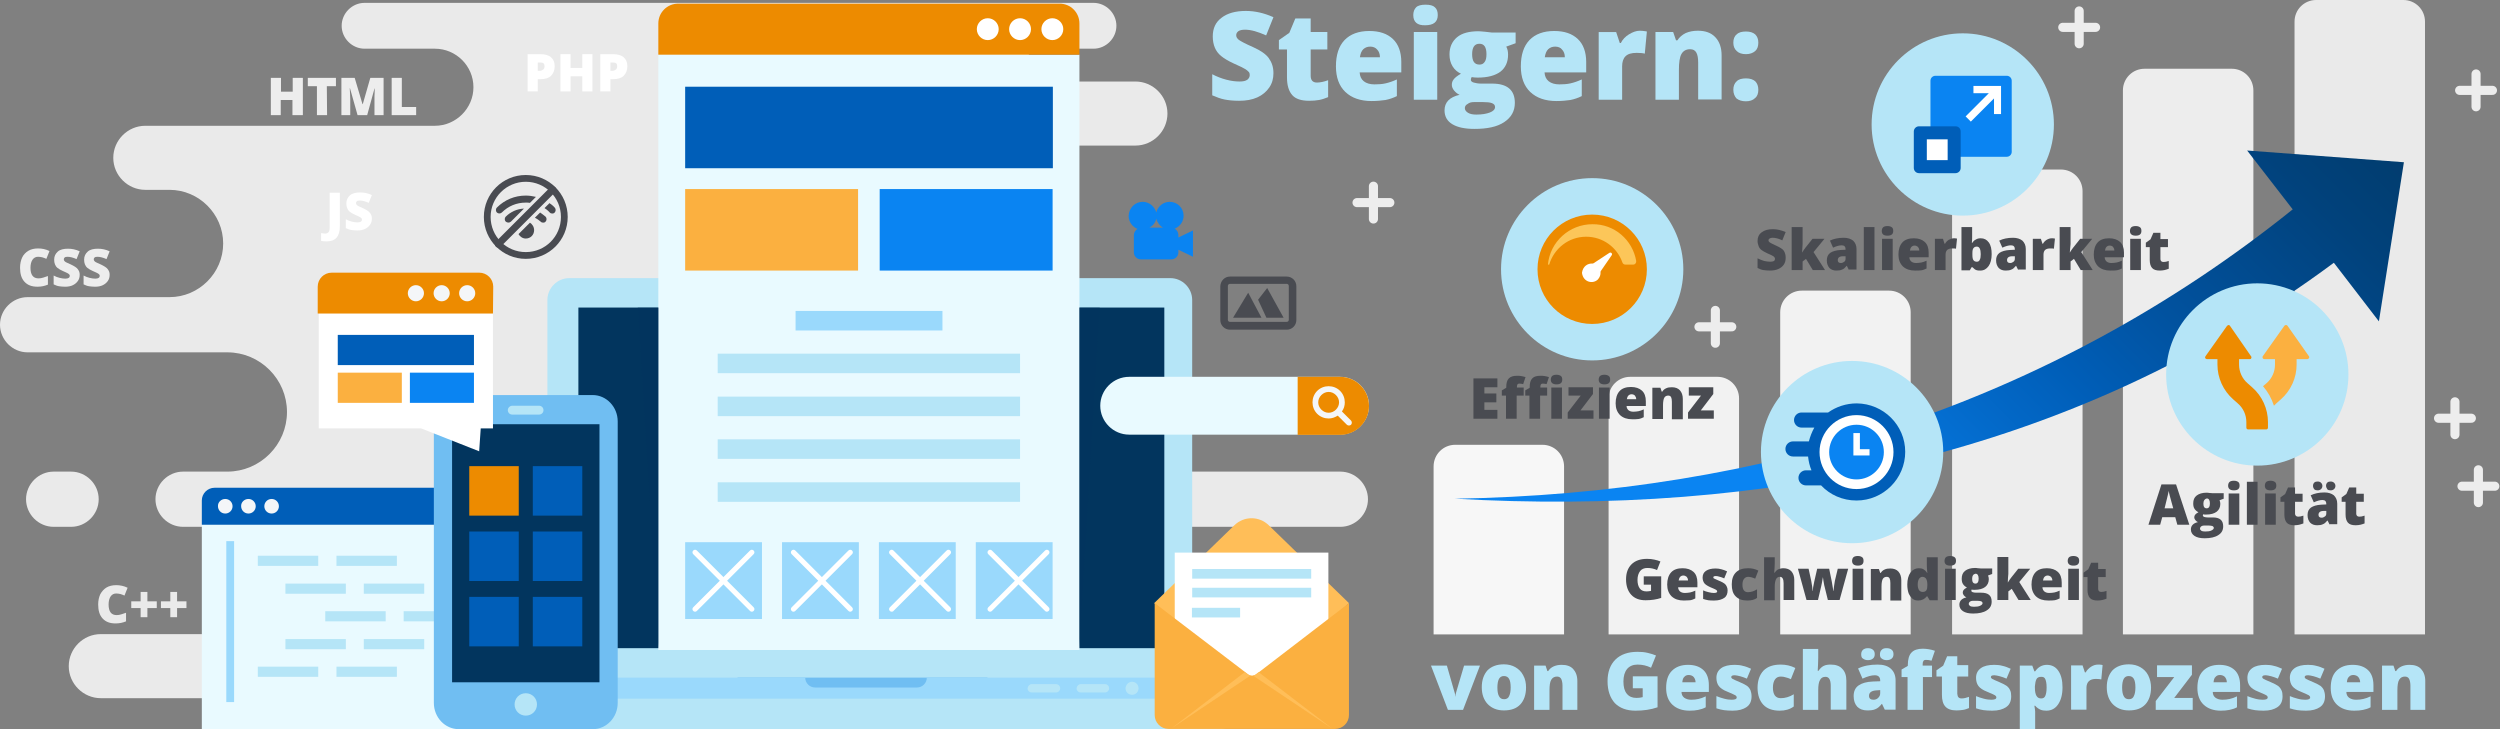<?xml version="1.0" encoding="utf-8"?>
<!-- Generator: Adobe Illustrator 21.1.0, SVG Export Plug-In . SVG Version: 6.00 Build 0)  -->
<svg version="1.1" id="Layer_1" xmlns="http://www.w3.org/2000/svg" xmlns:xlink="http://www.w3.org/1999/xlink" x="0px" y="0px"
	 viewBox="0 0 960 280" style="enable-background:new 0 0 960 280;" xml:space="preserve">
<rect x="0" y="0" width="960" height="280" fill="#808080" stroke="none"/>
<style type="text/css">
	.st0{fill:none;stroke:#EDEDED;stroke-width:3.5;stroke-linecap:round;stroke-linejoin:round;stroke-miterlimit:10;}
	.st1{fill:#F7F7F7;}
	.st2{fill:#F2F2F2;}
	.st3{fill:#EDEDED;}
	.st4{fill:#EAEAEA;}
	.st5{fill:url(#SVGID_1_);}
	.st6{fill:#E9FAFF;}
	.st7{fill:#005EB8;}
	.st8{fill:#F4F6F8;}
	.st9{fill:#B5E5F7;}
	.st10{fill:#9AD9FC;}
	.st11{fill:#02355E;}
	.st12{fill:#ED8B00;}
	.st13{fill:#0A84F2;}
	.st14{fill:#FBB040;}
	.st15{fill:#FFFFFF;}
	.st16{opacity:0.5;fill:#02355E;enable-background:new    ;}
	.st17{fill:#70BEF2;}
	.st18{fill:#494B51;}
	.st19{fill:#FFBE58;}
	.st20{fill:#FCC659;}
</style>
<g id="color_palette">
	<g>
		<line class="st0" x1="798.4" y1="4.2" x2="798.4" y2="16.8"/>
		<line class="st0" x1="792.1" y1="10.5" x2="804.7" y2="10.5"/>
	</g>
	<g>
		<line class="st0" x1="942.7" y1="154.3" x2="942.7" y2="166.9"/>
		<line class="st0" x1="936.4" y1="160.6" x2="949" y2="160.6"/>
	</g>
	<g>
		<line class="st0" x1="951.7" y1="180.4" x2="951.7" y2="193"/>
		<line class="st0" x1="945.4" y1="186.7" x2="958" y2="186.7"/>
	</g>
	<g>
		<line class="st0" x1="950.8" y1="28.4" x2="950.8" y2="41"/>
		<line class="st0" x1="944.5" y1="34.7" x2="957.1" y2="34.7"/>
	</g>
	<g>
		<line class="st0" x1="527.4" y1="71.5" x2="527.4" y2="84.1"/>
		<line class="st0" x1="521.1" y1="77.8" x2="533.7" y2="77.8"/>
	</g>
	<g>
		<line class="st0" x1="658.7" y1="119.2" x2="658.7" y2="131.8"/>
		<line class="st0" x1="652.4" y1="125.5" x2="665" y2="125.5"/>
	</g>
</g>
<g>
	<path class="st1" d="M600.6,243.6h-50.1v-64.5c0-4.6,3.7-8.3,8.3-8.3h33.5c4.6,0,8.3,3.7,8.3,8.3V243.6z"/>
	<g>
		<path class="st2" d="M667.8,243.6h-50.1V153c0-4.6,3.7-8.3,8.3-8.3h33.5c4.6,0,8.3,3.7,8.3,8.3V243.6z"/>
		<g id="XMLID_4_">
			<g>
				<path class="st2" d="M725.4,111.6c4.6,0,8.3,3.7,8.3,8.3v123.7h-50.1V119.9c0-4.6,3.7-8.3,8.3-8.3H725.4z"/>
			</g>
		</g>
		<g id="XMLID_3_">
			<g>
				<path class="st3" d="M791.4,65.1c4.6,0,8.3,3.7,8.3,8.3v170.2h-50.1V73.4c0-4.6,3.7-8.3,8.3-8.3H791.4z"/>
			</g>
		</g>
		<g id="XMLID_2_">
			<g>
				<path class="st3" d="M815.2,34.7c0-4.6,3.7-8.3,8.3-8.3H857c4.6,0,8.3,3.7,8.3,8.3v208.9h-50.1V34.7z"/>
			</g>
		</g>
		<g id="XMLID_1_">
			<g>
				<path class="st4" d="M922.9,0c4.6,0,8.3,3.7,8.3,8.3v235.3h-50.1V8.3c0-4.6,3.7-8.3,8.3-8.3H922.9z"/>
			</g>
		</g>
	</g>
</g>
<g>
	
		<linearGradient id="SVGID_1_" gradientUnits="userSpaceOnUse" x1="693.236" y1="81.686" x2="920.504" y2="308.954" gradientTransform="matrix(1 0 0 -1 0 282)">
		<stop  offset="0" style="stop-color:#0A84F2"/>
		<stop  offset="0.346" style="stop-color:#005EB8"/>
		<stop  offset="0.482" style="stop-color:#01529F"/>
		<stop  offset="0.702" style="stop-color:#01427C"/>
		<stop  offset="0.883" style="stop-color:#023966"/>
		<stop  offset="1" style="stop-color:#02355E"/>
	</linearGradient>
	<path class="st5" d="M923.1,62.3l-60.2-4.5l17.5,22.6c-94.3,75.7-204.9,109.2-321.7,111.1c116.9,6.7,235.9-15.2,337.5-90.6
		l17.3,22.5L923.1,62.3z"/>
</g>
<path class="st4" d="M419.9,18.7h-10.7c-8.2,0-14.8-10.3-14.8-2.2c0,8.2,6.7,14.8,14.8,14.8c52.4,0-25.6,0,26.8,0
	c6.7,0,12.3,5.5,12.3,12.3c0,6.7-5.5,12.3-12.3,12.3h-67.6c-11.4,0-20.6,9.3-20.6,20.6c0,11.4-19.7,37.6-8.4,37.6
	c25.1,0,13,0,38.1,0c5.8,0,10.6,4.8,10.6,10.6c0,5.8-4.8,10.6-10.6,10.6H366c-12.6,0-49.9,10.3-49.9,22.9
	c0,12.6,113,22.9,125.6,22.9h73c5.8,0,10.6,4.8,10.6,10.6s-4.8,10.6-10.6,10.6h-85.2c-11.3,0-20.6,9.3-20.6,20.6s9.3,20.6,20.6,20.6
	h36.7c6.7,0,12.3,5.5,12.3,12.3c0,6.7-5.5,12.3-12.3,12.3H38.7c-6.7,0-12.3-5.5-12.3-12.3c0-6.7,5.5-12.3,12.3-12.3h42.6
	c11.4,0,20.6-9.3,20.6-20.6c0-11.4-9.3-20.6-20.6-20.6h-11c-5.8,0-10.6-4.8-10.6-10.6s4.8-10.6,10.6-10.6c5.7,0,11.3,0,17,0
	c12.6,0,22.9-10.3,22.9-22.9c0-12.6-10.3-22.9-22.9-22.9H10.6c-5.8,0-10.6-4.8-10.6-10.6c0-5.8,4.8-10.6,10.6-10.6h54.5
	c11.3,0,20.6-9.3,20.6-20.6s-9.3-20.6-20.6-20.6h-9.3c-6.7,0-12.3-5.5-12.3-12.3c0-6.7,5.5-12.3,12.3-12.3H167
	c8.1,0,14.8-6.7,14.8-14.8c0-8.2-6.7-14.8-14.8-14.8h-27c-4.8,0-8.8-4-8.8-8.8s4-8.8,8.8-8.8h279.9c4.8,0,8.8,4,8.8,8.8
	C428.7,14.7,424.7,18.7,419.9,18.7L419.9,18.7z M407.8,135.3h6.7c5.8,0,10.6-4.8,10.6-10.6c0-5.8-4.8-10.6-10.6-10.6h-6.7
	c-5.8,0-10.6,4.8-10.6,10.6C397.3,130.5,402,135.3,407.8,135.3L407.8,135.3z M20.6,181.1c-5.8,0-10.6,4.8-10.6,10.6
	s4.8,10.6,10.6,10.6h6.7c5.8,0,10.6-4.8,10.6-10.6s-4.8-10.6-10.6-10.6H20.6z"/>
<g>
	<rect x="77.5" y="201.5" class="st6" width="138.8" height="78.5"/>
	<path class="st7" d="M77.5,201.5h138.8v-9.3c0-2.7-2.2-4.9-4.9-4.9h-129c-2.7,0-4.9,2.2-4.9,4.9V201.5z"/>
	<path class="st8" d="M86.5,191.6c1.6,0,2.8,1.3,2.8,2.8c0,1.6-1.3,2.8-2.8,2.8c-1.6,0-2.8-1.3-2.8-2.8
		C83.6,192.9,84.9,191.6,86.5,191.6L86.5,191.6z M104.3,191.6c1.6,0,2.8,1.3,2.8,2.8c0,1.6-1.3,2.8-2.8,2.8c-1.6,0-2.8-1.3-2.8-2.8
		C101.5,192.9,102.7,191.6,104.3,191.6L104.3,191.6z M95.4,191.6c1.6,0,2.8,1.3,2.8,2.8c0,1.6-1.3,2.8-2.8,2.8
		c-1.6,0-2.8-1.3-2.8-2.8C92.5,192.9,93.8,191.6,95.4,191.6z"/>
	<g>
		<g>
			<g>
				<rect x="99" y="213.4" class="st9" width="23.2" height="3.9"/>
				<rect x="129.2" y="213.4" class="st9" width="23.2" height="3.9"/>
			</g>
			<g>
				<rect x="109.6" y="224.1" class="st9" width="23.2" height="3.9"/>
				<rect x="139.7" y="224.1" class="st9" width="23.2" height="3.9"/>
			</g>
			<g>
				<rect x="124.9" y="234.7" class="st9" width="23.2" height="3.9"/>
				<rect x="155" y="234.7" class="st9" width="23.2" height="3.9"/>
			</g>
			<g>
				<rect x="99" y="256" class="st9" width="23.2" height="3.9"/>
				<rect x="129.2" y="256" class="st9" width="23.2" height="3.9"/>
			</g>
			<g>
				<rect x="109.6" y="245.4" class="st9" width="23.2" height="3.9"/>
				<rect x="139.7" y="245.4" class="st9" width="23.2" height="3.9"/>
			</g>
		</g>
		<rect x="86.9" y="207.8" class="st10" width="3" height="61.8"/>
	</g>
</g>
<g>
	<g>
		<path class="st9" d="M457.8,260.2v-145c0-4.6-3.8-8.4-8.4-8.4H218.6c-4.6,0-8.4,3.8-8.4,8.4v145l-21.7,8.1
			c0,6.4,5.3,11.7,11.7,11.7h267.5c6.4,0,11.7-5.3,11.7-11.7L457.8,260.2z"/>
		<g>
			<g>
				<rect id="SVGID_2_" x="222.1" y="118.1" class="st11" width="225" height="130.8"/>
			</g>
		</g>
	</g>
	<g>
		<rect x="252.8" y="21" class="st6" width="161.7" height="228.6"/>
		<path class="st12" d="M252.8,21h161.7V9c0-4.2-3.4-7.6-7.6-7.6H260.4c-4.2,0-7.6,3.4-7.6,7.6L252.8,21L252.8,21z"/>
		<rect x="263.1" y="33.3" class="st7" width="141.2" height="31.3"/>
		<g>
			<rect x="337.8" y="72.6" class="st13" width="66.4" height="31.3"/>
		</g>
		<rect x="263.1" y="72.6" class="st14" width="66.4" height="31.3"/>
		<path class="st9" d="M275.6,185.2h116.1v7.5H275.6V185.2L275.6,185.2z M275.6,168.7h116.1v7.5H275.6V168.7L275.6,168.7z
			 M275.6,152.3h116.1v7.5H275.6V152.3L275.6,152.3z M275.6,135.8h116.1v7.5H275.6V135.8z"/>
		<g id="XMLID_5_">
			<g>
				<rect x="305.5" y="119.4" class="st10" width="56.4" height="7.5"/>
			</g>
		</g>
		<rect x="263.1" y="208.2" class="st10" width="29.5" height="29.5"/>
		<rect x="374.7" y="208.2" class="st10" width="29.5" height="29.5"/>
		<rect x="300.3" y="208.2" class="st10" width="29.5" height="29.5"/>
		<rect x="337.5" y="208.2" class="st10" width="29.5" height="29.5"/>
		<g>
			<g>
				<path class="st15" d="M288.7,234.9c-0.3,0-0.5-0.1-0.7-0.3l-21.8-21.8c-0.4-0.4-0.4-1,0-1.4s1-0.4,1.4,0l21.8,21.8
					c0.4,0.4,0.4,1,0,1.4C289.2,234.8,289,234.9,288.7,234.9z"/>
			</g>
			<g>
				<path class="st15" d="M266.9,234.9c-0.3,0-0.5-0.1-0.7-0.3c-0.4-0.4-0.4-1,0-1.4l21.8-21.8c0.4-0.4,1-0.4,1.4,0s0.4,1,0,1.4
					l-21.8,21.8C267.4,234.8,267.2,234.9,266.9,234.9z"/>
			</g>
		</g>
		<g>
			<g>
				<path class="st15" d="M326.5,234.9c-0.3,0-0.5-0.1-0.7-0.3L304,212.8c-0.4-0.4-0.4-1,0-1.4s1-0.4,1.4,0l21.8,21.8
					c0.4,0.4,0.4,1,0,1.4C327,234.8,326.7,234.9,326.5,234.9z"/>
			</g>
			<g>
				<path class="st15" d="M304.7,234.9c-0.3,0-0.5-0.1-0.7-0.3c-0.4-0.4-0.4-1,0-1.4l21.8-21.8c0.4-0.4,1-0.4,1.4,0s0.4,1,0,1.4
					l-21.8,21.8C305.2,234.8,304.9,234.9,304.7,234.9z"/>
			</g>
		</g>
		<g>
			<g>
				<path class="st15" d="M364.2,234.9c-0.3,0-0.5-0.1-0.7-0.3l-21.8-21.8c-0.4-0.4-0.4-1,0-1.4s1-0.4,1.4,0l21.8,21.8
					c0.4,0.4,0.4,1,0,1.4C364.7,234.8,364.5,234.9,364.2,234.9z"/>
			</g>
			<g>
				<path class="st15" d="M342.4,234.9c-0.3,0-0.5-0.1-0.7-0.3c-0.4-0.4-0.4-1,0-1.4l21.8-21.8c0.4-0.4,1-0.4,1.4,0s0.4,1,0,1.4
					l-21.8,21.8C343,234.8,342.7,234.9,342.4,234.9z"/>
			</g>
		</g>
		<g>
			<g>
				<path class="st15" d="M402,234.9c-0.3,0-0.5-0.1-0.7-0.3l-21.8-21.8c-0.4-0.4-0.4-1,0-1.4s1-0.4,1.4,0l21.8,21.8
					c0.4,0.4,0.4,1,0,1.4C402.5,234.8,402.2,234.9,402,234.9z"/>
			</g>
			<g>
				<path class="st15" d="M380.2,234.9c-0.3,0-0.5-0.1-0.7-0.3c-0.4-0.4-0.4-1,0-1.4l21.8-21.8c0.4-0.4,1-0.4,1.4,0s0.4,1,0,1.4
					l-21.8,21.8C380.7,234.8,380.5,234.9,380.2,234.9z"/>
			</g>
		</g>
		<path class="st15" d="M404.1,7c2.3,0,4.2,1.9,4.2,4.2s-1.9,4.2-4.2,4.2c-2.3,0-4.2-1.9-4.2-4.2S401.8,7,404.1,7L404.1,7z M379.3,7
			c2.3,0,4.2,1.9,4.2,4.2s-1.9,4.2-4.2,4.2c-2.3,0-4.2-1.9-4.2-4.2C375.1,8.9,377,7,379.3,7L379.3,7z M391.7,7
			c2.3,0,4.2,1.9,4.2,4.2s-1.9,4.2-4.2,4.2c-2.3,0-4.2-1.9-4.2-4.2S389.4,7,391.7,7z"/>
	</g>
	<polygon class="st16" points="252.8,118.1 244.9,118.1 252.8,248.9 	"/>
	<polygon class="st16" points="414.5,118.1 422.3,118.1 414.5,248.9 	"/>
	<rect x="283.2" y="260.2" class="st17" width="96" height="4"/>
	<path class="st10" d="M479.5,260.2H355.9l0,0c0,2.1-1.7,3.8-3.8,3.8H313c-2.1,0-3.8-1.7-3.8-3.8l0,0H188.5v8.1h291V260.2
		L479.5,260.2z M446.1,261.8c1.4,0,2.5,1.1,2.5,2.5s-1.1,2.5-2.5,2.5s-2.5-1.1-2.5-2.5S444.8,261.8,446.1,261.8L446.1,261.8z
		 M434.7,261.8c1.4,0,2.5,1.1,2.5,2.5s-1.1,2.5-2.5,2.5s-2.5-1.1-2.5-2.5C432.3,262.9,433.4,261.8,434.7,261.8L434.7,261.8z
		 M415,262.7h9.3c0.9,0,1.6,0.7,1.6,1.6l0,0c0,0.9-0.7,1.6-1.6,1.6H415c-0.9,0-1.6-0.7-1.6-1.6l0,0
		C413.5,263.4,414.2,262.7,415,262.7L415,262.7z M396.2,262.7h9.3c0.9,0,1.6,0.7,1.6,1.6l0,0c0,0.9-0.7,1.6-1.6,1.6h-9.3
		c-0.9,0-1.6-0.7-1.6-1.6l0,0C394.7,263.4,395.4,262.7,396.2,262.7z"/>
</g>
<g>
	<path class="st6" d="M514.6,144.7h-81c-6.1,0-11.1,5-11.1,11.1l0,0c0,6.1,5,11.1,11.1,11.1h81c6.1,0,11.1-5,11.1-11.1l0,0
		C525.7,149.7,520.7,144.7,514.6,144.7z"/>
	<path class="st12" d="M514.6,144.7h-16.3V167h16.3c6.1,0,11.1-5,11.1-11.1l0,0C525.7,149.7,520.7,144.7,514.6,144.7z"/>
	<path class="st8" d="M515.3,158l3.5,3.5c0.4,0.4,0.4,1.2,0,1.6c-0.4,0.4-1.2,0.4-1.6,0l-3.5-3.5c-1.1,0.7-2.3,1.1-3.5,1.1
		c-1.6,0-3.2-0.6-4.4-1.8l0,0c-1.2-1.2-1.8-2.8-1.8-4.4c0-1.6,0.6-3.2,1.8-4.4c1.2-1.2,2.8-1.8,4.4-1.8s3.2,0.6,4.4,1.8l0,0l0,0
		c1.2,1.2,1.8,2.8,1.8,4.4C516.4,155.7,516.1,156.9,515.3,158L515.3,158z M510.2,150.5c-1,0-2,0.4-2.8,1.2s-1.2,1.8-1.2,2.8
		s0.4,2,1.2,2.8c0.8,0.8,1.8,1.2,2.8,1.2s2-0.4,2.8-1.2s1.2-1.8,1.2-2.8s-0.4-2-1.2-2.8l0,0C512.2,150.9,511.2,150.5,510.2,150.5z"
		/>
</g>
<path class="st18" d="M472.3,109c-0.5,0-0.8,0.4-0.8,0.8v13c0,0.5,0.4,0.8,0.8,0.8h21.8c0.5,0,0.8-0.4,0.8-0.8v-13
	c0-0.5-0.4-0.8-0.8-0.8H472.3L472.3,109z M473.5,122l5.8-9.6l5.1,9.6H473.5L473.5,122z M486.3,122l-3.2-6.9l3.5-4.5l6.3,11.4H486.3
	L486.3,122z M472.3,106.2h21.8c2,0,3.7,1.6,3.7,3.7v13c0,2-1.6,3.7-3.7,3.7h-21.8c-2,0-3.7-1.6-3.7-3.7v-13
	C468.7,107.8,470.3,106.2,472.3,106.2z"/>
<g>
	<g>
		<path class="st19" d="M518,231.6l-30.8-29.9c-3.7-3.6-9.5-3.6-13.2,0l-30.8,29.9l37.3,33.7L518,231.6z"/>
		<rect x="451.1" y="212.2" class="st15" width="59" height="57.4"/>
		<path class="st14" d="M518,231.6v43c0,2.9-2.4,5.3-5.3,5.3h-64c-2.9,0-5.3-2.4-5.3-5.3v-43l35.8,27.3c1,0.7,2.3,0.7,3.2,0
			L518,231.6z"/>
		<path class="st9" d="M476.2,233.4h-18.5v3.7h18.5V233.4L476.2,233.4z M457.8,225.7h45.7v3.7h-45.7V225.7L457.8,225.7z
			 M457.8,218.5h45.7v3.7h-45.7V218.5z"/>
	</g>
	<path class="st19" d="M483.3,258.1l28.3,21.7l-30.5-20.4c0.4-0.1,0.9-0.2,1.2-0.5L483.3,258.1L483.3,258.1z M480.2,259.4
		l-30.5,20.4l28.3-21.7l1.1,0.8C479.4,259.2,479.8,259.3,480.2,259.4z"/>
</g>
<g>
	<g>
		<path class="st17" d="M227.6,151.7h-51.4c-5.3,0-9.6,4.5-9.6,10.1v108.1c0,5.6,4.3,10.1,9.6,10.1h51.4c5.3,0,9.6-4.5,9.6-10.1
			V161.8C237.2,156.3,232.9,151.7,227.6,151.7z"/>
		<rect x="173.6" y="162.9" class="st11" width="56.6" height="99.1"/>
	</g>
	<path class="st9" d="M201.9,266.2c2.4,0,4.3,1.9,4.3,4.3s-1.9,4.3-4.3,4.3c-2.4,0-4.3-1.9-4.3-4.3
		C197.6,268.1,199.5,266.2,201.9,266.2L201.9,266.2z"/>
	<path class="st9" d="M196.7,155.8H207c1,0,1.7,0.8,1.7,1.7l0,0c0,1-0.8,1.7-1.7,1.7h-10.3c-1,0-1.7-0.8-1.7-1.7l0,0
		C195,156.6,195.8,155.8,196.7,155.8L196.7,155.8z"/>
</g>
<g>
	<g>
		<rect x="180.2" y="179" class="st12" width="19" height="19"/>
		<rect x="204.6" y="179" class="st7" width="19" height="19"/>
	</g>
	<g>
		<rect x="180.2" y="204.1" class="st7" width="19" height="19"/>
		<rect x="204.6" y="204.1" class="st7" width="19" height="19"/>
	</g>
	<g>
		<rect x="180.2" y="229.2" class="st7" width="19" height="19"/>
		<rect x="204.6" y="229.2" class="st7" width="19" height="19"/>
	</g>
</g>
<g>
	<g>
		<path class="st18" d="M201.9,99.4c-8.9,0-16.1-7.2-16.1-16.1s7.2-16.1,16.1-16.1c8.9,0,16.1,7.2,16.1,16.1S210.8,99.4,201.9,99.4z
			 M201.9,69.8c-7.4,0-13.5,6-13.5,13.5s6,13.5,13.5,13.5s13.5-6,13.5-13.5S209.3,69.8,201.9,69.8z"/>
	</g>
	<g>
		<path class="st18" d="M191.4,95.1c-0.3,0-0.7-0.1-1-0.4c-0.5-0.5-0.5-1.4,0-1.9l20.9-20.9c0.5-0.5,1.4-0.5,1.9,0s0.5,1.4,0,1.9
			l-20.9,20.9C192.1,95,191.8,95.1,191.4,95.1z"/>
	</g>
	<g>
		<path class="st18" d="M203.5,85.5l-4.4,4.4c0.6,1,1.6,1.7,2.8,1.7c1.8,0,3.2-1.4,3.2-3.2C205.1,87.1,204.4,86.1,203.5,85.5
			L203.5,85.5z"/>
	</g>
	<g>
		<path class="st18" d="M196.2,85.1c0.1-0.1,0.3-0.3,0.4-0.4l4.6-4.6c-2.6,0.1-5.1,1.2-7,3.1c-0.5,0.5-0.5,1.4,0,1.9
			C194.8,85.6,195.7,85.6,196.2,85.1L196.2,85.1z"/>
	</g>
	<g>
		<path class="st18" d="M207.4,81.6l-2,2c0.8,0.4,1.5,0.9,2.2,1.5c0.3,0.3,0.6,0.4,1,0.4c0.3,0,0.7-0.1,0.9-0.4
			c0.5-0.5,0.5-1.4,0-1.9C208.8,82.6,208.1,82.1,207.4,81.6L207.4,81.6z"/>
	</g>
	<g>
		<path class="st18" d="M211,78l-1.9,1.9c0.7,0.5,1.4,1,2,1.7c0.3,0.3,0.6,0.4,1,0.4c0.3,0,0.7-0.1,0.9-0.4c0.5-0.5,0.5-1.4,0-1.9
			C212.4,79,211.7,78.5,211,78L211,78z"/>
	</g>
	<g>
		<path class="st18" d="M192.7,81.6c2.5-2.5,5.7-3.8,9.2-3.8c0.6,0,1.1,0,1.6,0.1l2.3-2.3c-1.3-0.3-2.6-0.5-3.9-0.5
			c-4.2,0-8.1,1.6-11.1,4.6c-0.5,0.5-0.5,1.4,0,1.9C191.3,82.1,192.2,82.1,192.7,81.6L192.7,81.6z"/>
	</g>
</g>
<g>
	<g>
		<polygon class="st15" points="122.4,164.5 161.7,164.5 184,173.3 184.6,164.5 189.3,164.5 189.3,119.4 122.4,119.4 		"/>
		<g>
			<rect x="129.7" y="128.6" class="st7" width="52.3" height="11.6"/>
			<g>
				<rect x="157.4" y="143.1" class="st13" width="24.6" height="11.6"/>
			</g>
			<rect x="129.7" y="143.1" class="st14" width="24.6" height="11.6"/>
		</g>
	</g>
	<g>
		<path class="st12" d="M189.3,120.4H122v-10.3c0-3,2.4-5.4,5.4-5.4H184c3,0,5.4,2.4,5.4,5.4L189.3,120.4L189.3,120.4z"/>
		<path class="st8" d="M179.4,109.5c1.7,0,3.1,1.4,3.1,3.1s-1.4,3.1-3.1,3.1c-1.7,0-3.1-1.4-3.1-3.1
			C176.3,110.9,177.7,109.5,179.4,109.5L179.4,109.5z M159.7,109.5c1.7,0,3.1,1.4,3.1,3.1s-1.4,3.1-3.1,3.1c-1.7,0-3.1-1.4-3.1-3.1
			C156.6,110.9,158,109.5,159.7,109.5L159.7,109.5z M172.7,112.6c0,1.7-1.4,3.1-3.1,3.1c-1.7,0-3.1-1.4-3.1-3.1s1.4-3.1,3.1-3.1
			S172.7,110.9,172.7,112.6z"/>
	</g>
</g>
<path class="st13" d="M438.8,77.5c2.5,0,4.6,1.8,5.2,4.1c0.6-2.4,2.7-4.1,5.2-4.1c2.9,0,5.3,2.4,5.3,5.3c0,2.3-1.4,4.2-3.4,5
	c0.8,0.5,1.4,1.4,1.4,2.4v1l5.6-2.7v10.1l-5.6-2.7v1c0,1.5-1.2,2.7-2.7,2.7h-11.7c-1.5,0-2.7-1.2-2.7-2.7v-6.6c0-1,0.6-1.9,1.4-2.4
	c-2-0.8-3.4-2.7-3.4-5C433.5,79.8,435.9,77.5,438.8,77.5L438.8,77.5z M446.6,87.4c-1.3-0.7-2.2-2-2.6-3.4c-0.3,1.5-1.3,2.7-2.6,3.4
	H446.6z"/>
<g>
	<path class="st3" d="M116.2,44.2h-3.9v-5.8h-4.5v5.8H104V29.9h3.9v5.3h4.5v-5.3h3.9v14.3H116.2z"/>
	<path class="st3" d="M125.6,44.2h-3.9V33.1h-3.5v-3.2H129v3.2h-3.5L125.6,44.2L125.6,44.2z"/>
	<path class="st3" d="M137.3,44.2l-2.9-10.3h-0.1c0.1,1.8,0.2,3.1,0.2,4.1v6.2h-3.4V29.9h5.1l3,10.1h0.1l2.9-10.1h5.1v14.3h-3.5V38
		c0-0.3,0-0.7,0-1.1s0.1-1.4,0.1-2.9h-0.1L141,44.2H137.3z"/>
	<path class="st3" d="M150.4,44.2V29.9h3.9v11.2h5.5v3.1C159.8,44.2,150.4,44.2,150.4,44.2z"/>
</g>
<g>
	<path class="st15" d="M213,25.4c0,1.6-0.5,2.8-1.4,3.7s-2.3,1.3-4,1.3h-1.1v4.7h-3.9V20.8h4.9c1.8,0,3.2,0.4,4.1,1.2
		S213,23.9,213,25.4z M206.5,27.2h0.7c0.6,0,1-0.2,1.4-0.5s0.5-0.8,0.5-1.3c0-1-0.5-1.4-1.6-1.4h-1L206.5,27.2L206.5,27.2z"/>
	<path class="st15" d="M227.5,35.1h-3.9v-5.8h-4.5v5.8h-3.9V20.8h3.9v5.3h4.5v-5.3h3.9V35.1z"/>
	<path class="st15" d="M240.9,25.4c0,1.6-0.5,2.8-1.4,3.7s-2.3,1.3-4,1.3h-1.1v4.7h-3.9V20.8h4.9c1.8,0,3.2,0.4,4.1,1.2
		S240.9,23.9,240.9,25.4z M234.4,27.2h0.7c0.6,0,1-0.2,1.4-0.5s0.5-0.8,0.5-1.3c0-1-0.5-1.4-1.6-1.4h-1L234.4,27.2L234.4,27.2z"/>
</g>
<g>
	<path class="st15" d="M125.3,92.7c-0.7,0-1.4-0.1-2-0.2v-3c0.2,0,0.4,0.1,0.7,0.1s0.5,0.1,0.8,0.1c0.6,0,1.1-0.2,1.4-0.6
		s0.4-1,0.4-2V74h3.9v12.9c0,1.9-0.4,3.4-1.3,4.4S127,92.7,125.3,92.7z"/>
	<path class="st15" d="M142.8,83.9c0,0.9-0.2,1.7-0.7,2.4s-1.1,1.2-1.9,1.6s-1.8,0.6-3,0.6c-1,0-1.7-0.1-2.4-0.2s-1.3-0.4-2-0.7
		v-3.4c0.7,0.4,1.5,0.7,2.3,0.9s1.5,0.3,2.2,0.3c0.6,0,1-0.1,1.3-0.3s0.4-0.5,0.4-0.8c0-0.2-0.1-0.4-0.2-0.5s-0.3-0.3-0.5-0.4
		s-0.9-0.5-1.9-0.9c-0.9-0.4-1.6-0.8-2.1-1.2s-0.8-0.9-1-1.4s-0.3-1.1-0.3-1.8c0-1.3,0.5-2.3,1.4-3.1s2.3-1.1,3.9-1.1
		c1.5,0,3,0.3,4.5,1l-1.2,3c-1.3-0.6-2.5-0.9-3.5-0.9c-0.5,0-0.9,0.1-1.1,0.3s-0.3,0.4-0.3,0.7c0,0.3,0.1,0.5,0.4,0.8
		s1.1,0.6,2.4,1.2c1.2,0.6,2.1,1.1,2.6,1.8S142.8,83,142.8,83.9z"/>
</g>
<g>
	<path class="st3" d="M14.6,98.6c-0.9,0-1.6,0.4-2.1,1.1s-0.8,1.8-0.8,3.1c0,2.7,1,4.1,3.1,4.1c0.6,0,1.2-0.1,1.8-0.3
		c0.6-0.2,1.2-0.4,1.8-0.6v3.3c-1.2,0.5-2.5,0.8-4,0.8c-2.2,0-3.8-0.6-5-1.9s-1.7-3.1-1.7-5.4c0-1.5,0.3-2.8,0.8-3.9s1.4-2,2.4-2.6
		s2.3-0.9,3.7-0.9c1.5,0,3,0.3,4.4,1l-1.2,3c-0.5-0.2-1.1-0.5-1.6-0.6S15.2,98.6,14.6,98.6z"/>
	<path class="st3" d="M30.6,105.5c0,0.9-0.2,1.7-0.7,2.4s-1.1,1.2-1.9,1.6s-1.8,0.6-3,0.6c-1,0-1.7-0.1-2.4-0.2s-1.3-0.4-2-0.7v-3.4
		c0.7,0.4,1.5,0.7,2.3,0.9s1.5,0.3,2.2,0.3c0.6,0,1-0.1,1.3-0.3s0.4-0.5,0.4-0.8c0-0.2-0.1-0.4-0.2-0.5s-0.3-0.3-0.5-0.4
		s-0.9-0.5-1.9-0.9c-0.9-0.4-1.6-0.8-2.1-1.2s-0.8-0.9-1-1.4s-0.3-1.1-0.3-1.8c0-1.3,0.5-2.3,1.4-3.1s2.3-1.1,3.9-1.1
		c1.5,0,3,0.3,4.5,1l-1.2,3c-1.3-0.6-2.5-0.9-3.5-0.9c-0.5,0-0.9,0.1-1.1,0.3s-0.3,0.4-0.3,0.7c0,0.3,0.1,0.5,0.4,0.8
		s1.1,0.6,2.4,1.2c1.2,0.6,2.1,1.1,2.6,1.8S30.6,104.6,30.6,105.5z"/>
	<path class="st3" d="M42.1,105.5c0,0.9-0.2,1.7-0.7,2.4s-1.1,1.2-1.9,1.6s-1.8,0.6-3,0.6c-1,0-1.7-0.1-2.4-0.2s-1.3-0.4-2-0.7v-3.4
		c0.7,0.4,1.5,0.7,2.3,0.9s1.5,0.3,2.2,0.3c0.6,0,1-0.1,1.3-0.3s0.4-0.5,0.4-0.8c0-0.2-0.1-0.4-0.2-0.5s-0.3-0.3-0.5-0.4
		s-0.9-0.5-1.9-0.9c-0.9-0.4-1.6-0.8-2.1-1.2s-0.8-0.9-1-1.4s-0.3-1.1-0.3-1.8c0-1.3,0.5-2.3,1.4-3.1s2.3-1.1,3.9-1.1
		c1.5,0,3,0.3,4.5,1l-1.2,3c-1.3-0.6-2.5-0.9-3.5-0.9c-0.5,0-0.9,0.1-1.1,0.3S36,99.3,36,99.6c0,0.3,0.1,0.5,0.4,0.8
		s1.1,0.6,2.4,1.2c1.2,0.6,2.1,1.1,2.6,1.8S42.1,104.6,42.1,105.5z"/>
</g>
<g>
	<path class="st4" d="M44.6,227.9c-0.9,0-1.6,0.4-2.1,1.1s-0.8,1.8-0.8,3.1c0,2.7,1,4.1,3.1,4.1c0.6,0,1.2-0.1,1.8-0.3
		s1.2-0.4,1.8-0.6v3.3c-1.2,0.5-2.5,0.8-4,0.8c-2.2,0-3.8-0.6-5-1.9s-1.7-3.1-1.7-5.4c0-1.5,0.3-2.8,0.8-3.9c0.6-1.1,1.4-2,2.4-2.6
		s2.3-0.9,3.7-0.9c1.5,0,3,0.3,4.4,1l-1.2,3c-0.5-0.2-1.1-0.5-1.6-0.6C45.8,228,45.2,227.9,44.6,227.9z"/>
	<path class="st4" d="M54,233.5h-3.6v-2.6H54v-3.6h2.6v3.6h3.6v2.6h-3.6v3.5H54V233.5z"/>
	<path class="st4" d="M65.4,233.5h-3.6v-2.6h3.6v-3.6H68v3.6h3.6v2.6H68v3.5h-2.6V233.5z"/>
</g>
<g>
	<g>
		<path class="st9" d="M711.2,208.6c19.3,0,35-15.7,35-35s-15.7-35-35-35s-35,15.7-35,35S692,208.6,711.2,208.6z"/>
	</g>
</g>
<g>
	<path class="st9" d="M611.4,138.4c19.3,0,35-15.7,35-35s-15.7-35-35-35s-35,15.7-35,35S592.1,138.4,611.4,138.4z"/>
</g>
<g>
	<path class="st7" d="M713,154.9c-4.1,0-7.9,1.3-11,3.5h-10.2c-1.6,0-2.9,1.3-2.9,2.9c0,1.6,1.3,2.9,2.9,2.9h4.9
		c-0.9,1.6-1.6,3.4-2.1,5.3h-6.1c-1.6,0-2.9,1.3-2.9,2.9c0,1.6,1.3,2.9,2.9,2.9h5.8c0.2,1.9,0.6,3.6,1.3,5.3h-2.1
		c-1.6,0-2.9,1.3-2.9,2.9c0,1.6,1.3,2.9,2.9,2.9h5.8c3.4,3.6,8.2,5.8,13.6,5.8c10.3,0,18.7-8.4,18.7-18.7
		C731.6,163.3,723.3,155,713,154.9L713,154.9z"/>
	<g id="XMLID_8_">
		<g>
			<path class="st15" d="M712.9,159.4c7.8,0,14.2,6.4,14.2,14.2c0,7.8-6.4,14.2-14.2,14.2c-7.9,0-14.2-6.4-14.2-14.2
				C698.7,165.8,705.1,159.4,712.9,159.4z"/>
		</g>
	</g>
	<g>
		<path class="st13" d="M712.9,163.1c-5.8,0-10.5,4.7-10.5,10.5s4.7,10.5,10.5,10.5s10.5-4.7,10.5-10.5S718.7,163.1,712.9,163.1
			L712.9,163.1z M717.9,174.9h-6.2v-8.6h2.5v6.2h3.7V174.9z"/>
	</g>
</g>
<g>
	<g>
		<path class="st9" d="M866.8,178.8c19.3,0,35-15.7,35-35s-15.7-35-35-35s-35,15.7-35,35S847.5,178.8,866.8,178.8z"/>
	</g>
</g>
<g>
	<g>
		<path class="st9" d="M753.7,82.8c19.3,0,35-15.7,35-35s-15.7-35-35-35s-35,15.7-35,35C718.7,67,734.4,82.8,753.7,82.8z"/>
	</g>
</g>
<g id="Page-1">
	<g id="_x30_29---Lane-Split" transform="translate(0 -1)">
		<path id="Shape" class="st12" d="M855.2,126.1l-8.3,11.7c-0.1,0.2-0.2,0.5-0.1,0.7c0.1,0.2,0.4,0.4,0.6,0.4h4.1v2.1
			c0,5.1,2.2,10,6.1,13.4l1.7,1.5c2.1,1.8,3.3,4.4,3.3,7.2v2.1c0,0.4,0.3,0.7,0.7,0.7h6.9c0.4,0,0.7-0.3,0.7-0.7v-2.1
			c0-5.1-2.2-10-6.1-13.4l-1.7-1.5c-2.1-1.8-3.3-4.4-3.3-7.2v-2.1h4.1c0.3,0,0.5-0.1,0.6-0.4c0.1-0.2,0.1-0.5-0.1-0.7l-8.1-11.7
			c-0.1-0.2-0.3-0.3-0.6-0.3C855.5,125.9,855.3,126,855.2,126.1L855.2,126.1z"/>
		<g>
			<path class="st14" d="M886.7,137.9l-8.3-11.8c-0.1-0.2-0.3-0.3-0.6-0.3c-0.2,0-0.4,0.1-0.6,0.3l-8.3,11.7
				c-0.1,0.1-0.1,0.3-0.1,0.4c0,0.2,0.1,0.4,0.2,0.5c0.1,0.1,0.3,0.2,0.5,0.2h4.1v2.1c0,2.8-1.2,5.4-3.3,7.2l-1.3,1.1
				c1.9,2.2,3.3,4.7,4.2,7.5c0.3-0.3,0.6-0.6,0.9-0.9l1.7-1.5c3.9-3.4,6.1-8.3,6.1-13.4v-2.1h4.1c0.3,0,0.5-0.1,0.6-0.4
				C886.8,138.4,886.8,138.1,886.7,137.9z"/>
		</g>
	</g>
</g>
<g>
	<path class="st9" d="M489,28.1c0,2.1-0.5,3.9-1.6,5.5c-1.1,1.6-2.6,2.9-4.6,3.8c-2,0.9-4.3,1.3-7,1.3c-2.2,0-4.1-0.2-5.6-0.5
		c-1.5-0.3-3.1-0.9-4.7-1.6v-8.1c1.7,0.9,3.5,1.6,5.4,2.1s3.6,0.7,5.1,0.7c1.3,0,2.3-0.2,3-0.7c0.6-0.5,0.9-1.1,0.9-1.8
		c0-0.5-0.1-0.9-0.4-1.2c-0.3-0.3-0.7-0.7-1.2-1c-0.6-0.4-2-1.1-4.5-2.2c-2.2-1-3.8-2-4.9-2.9c-1.1-0.9-1.9-2-2.4-3.2
		c-0.5-1.2-0.8-2.6-0.8-4.3c0-3.1,1.1-5.5,3.4-7.2c2.2-1.7,5.3-2.6,9.3-2.6c3.5,0,7,0.8,10.6,2.4l-2.8,7c-3.1-1.4-5.8-2.2-8.1-2.2
		c-1.2,0-2,0.2-2.6,0.6c-0.5,0.4-0.8,0.9-0.8,1.5c0,0.7,0.3,1.2,1,1.8c0.7,0.5,2.5,1.5,5.5,2.8c2.9,1.3,4.9,2.7,6,4.2
		C488.4,24,489,25.8,489,28.1z"/>
	<path class="st9" d="M505.7,31.7c1.2,0,2.7-0.3,4.3-0.9v6.5c-1.2,0.5-2.4,0.9-3.5,1.1c-1.1,0.2-2.4,0.3-3.8,0.3
		c-3,0-5.2-0.7-6.5-2.2c-1.3-1.5-2-3.7-2-6.8V19h-3.1v-3.6l4-2.8l2.3-5.5h5.9v5.2h6.4V19h-6.4v10.1
		C503.3,30.8,504.1,31.7,505.7,31.7z"/>
	<path class="st9" d="M526.7,38.8c-4.3,0-7.7-1.2-10.1-3.5c-2.4-2.3-3.6-5.6-3.6-9.8c0-4.4,1.1-7.8,3.3-10.1
		c2.2-2.3,5.4-3.5,9.5-3.5c3.9,0,6.9,1,9.1,3.1c2.1,2,3.2,5,3.2,8.8v4h-16c0.1,1.5,0.6,2.6,1.6,3.4c1,0.8,2.4,1.2,4.1,1.2
		c1.6,0,3-0.1,4.3-0.4c1.3-0.3,2.8-0.8,4.3-1.5v6.4c-1.4,0.7-2.9,1.2-4.4,1.5C530.6,38.6,528.8,38.8,526.7,38.8z M526.2,17.9
		c-1.1,0-1.9,0.3-2.7,1c-0.7,0.7-1.1,1.7-1.3,3.1h7.7c0-1.3-0.4-2.3-1.1-3C528.2,18.3,527.3,17.9,526.2,17.9z"/>
	<path class="st9" d="M542.7,5.8c0-1.3,0.4-2.3,1.1-3c0.7-0.7,2-1,3.6-1c1.7,0,2.9,0.3,3.6,1c0.8,0.7,1.1,1.7,1.1,3
		c0,2.6-1.6,3.9-4.8,3.9C544.3,9.8,542.7,8.5,542.7,5.8z M551.9,38.3h-9v-26h9V38.3z"/>
	<path class="st9" d="M582,12.3v4.3l-3.6,1.3c0.5,0.9,0.7,1.9,0.7,3.1c0,2.8-1,5-2.9,6.5c-2,1.5-4.9,2.3-8.8,2.3
		c-1,0-1.7-0.1-2.3-0.2c-0.2,0.4-0.3,0.8-0.3,1.1c0,0.4,0.4,0.8,1.1,1c0.7,0.2,1.7,0.4,2.8,0.4h4.3c5.8,0,8.7,2.5,8.7,7.4
		c0,3.2-1.4,5.6-4.1,7.4c-2.7,1.8-6.5,2.6-11.4,2.6c-3.7,0-6.5-0.6-8.5-1.8c-2-1.2-3-3-3-5.3c0-3.1,1.9-5.1,5.8-6
		c-0.8-0.3-1.5-0.9-2.1-1.6c-0.6-0.7-0.9-1.5-0.9-2.2c0-0.8,0.2-1.5,0.7-2.1c0.4-0.6,1.4-1.4,2.8-2.2c-1.3-0.6-2.4-1.5-3.2-2.8
		c-0.8-1.3-1.2-2.8-1.2-4.6c0-2.8,1-5,2.9-6.6s4.7-2.3,8.3-2.3c0.5,0,1.3,0.1,2.5,0.2c1.2,0.1,2,0.2,2.6,0.3H582z M562.5,41.5
		c0,0.7,0.4,1.3,1.2,1.8c0.8,0.5,1.9,0.7,3.2,0.7c2.2,0,3.9-0.3,5.2-0.8c1.3-0.5,2-1.2,2-2.1c0-0.7-0.4-1.2-1.2-1.5
		c-0.8-0.3-1.9-0.4-3.4-0.4h-3.5c-1,0-1.8,0.2-2.4,0.7C562.8,40.3,562.5,40.9,562.5,41.5z M565.3,20.8c0,2.7,0.9,4,2.8,4
		c0.9,0,1.5-0.3,2-1c0.5-0.7,0.7-1.6,0.7-3c0-2.7-0.9-4-2.7-4C566.2,16.8,565.3,18.2,565.3,20.8z"/>
	<path class="st9" d="M597.7,38.8c-4.3,0-7.7-1.2-10.1-3.5c-2.4-2.3-3.6-5.6-3.6-9.8c0-4.4,1.1-7.8,3.3-10.1
		c2.2-2.3,5.4-3.5,9.5-3.5c3.9,0,6.9,1,9.1,3.1c2.1,2,3.2,5,3.2,8.8v4h-16c0.1,1.5,0.6,2.6,1.6,3.4c1,0.8,2.4,1.2,4.1,1.2
		c1.6,0,3-0.1,4.3-0.4c1.3-0.3,2.8-0.8,4.3-1.5v6.4c-1.4,0.7-2.9,1.2-4.4,1.5C601.6,38.6,599.8,38.8,597.7,38.8z M597.2,17.9
		c-1.1,0-1.9,0.3-2.7,1c-0.7,0.7-1.1,1.7-1.3,3.1h7.7c0-1.3-0.4-2.3-1.1-3C599.3,18.3,598.3,17.9,597.2,17.9z"/>
	<path class="st9" d="M629.7,11.8c0.8,0,1.5,0.1,2.2,0.2l0.5,0.1l-0.8,8.5c-0.7-0.2-1.8-0.3-3.1-0.3c-2,0-3.4,0.4-4.3,1.3
		c-0.9,0.9-1.3,2.2-1.3,3.9v12.8h-9v-26h6.7l1.4,4.2h0.4c0.7-1.4,1.8-2.5,3.1-3.3C627,12.3,628.3,11.8,629.7,11.8z"/>
	<path class="st9" d="M652.1,38.3V24.1c0-1.7-0.2-3-0.7-3.9c-0.5-0.9-1.3-1.3-2.4-1.3c-1.5,0-2.6,0.6-3.3,1.8c-0.7,1.2-1,3.3-1,6.2
		v11.4h-9v-26h6.8l1.1,3.2h0.5c0.8-1.2,1.8-2.1,3.2-2.8c1.4-0.6,2.9-0.9,4.7-0.9c2.9,0,5.1,0.8,6.7,2.5c1.6,1.7,2.4,4,2.4,7v16.9
		H652.1z"/>
	<path class="st9" d="M665.6,16.4c0-1.4,0.4-2.5,1.3-3.2c0.8-0.8,2-1.1,3.6-1.1c1.5,0,2.7,0.4,3.5,1.1c0.8,0.8,1.2,1.8,1.2,3.2
		c0,1.4-0.4,2.5-1.2,3.2s-2,1.2-3.5,1.2c-1.6,0-2.8-0.4-3.6-1.2C666,18.8,665.6,17.7,665.6,16.4z M665.6,34.5c0-1.4,0.4-2.5,1.3-3.3
		c0.8-0.8,2-1.1,3.6-1.1c1.5,0,2.7,0.4,3.5,1.1c0.8,0.8,1.2,1.9,1.2,3.3c0,1.4-0.4,2.5-1.3,3.2c-0.8,0.8-2,1.2-3.5,1.2
		c-1.5,0-2.7-0.4-3.6-1.1C666.1,37,665.6,35.9,665.6,34.5z"/>
</g>
<g>
	<path class="st9" d="M556,272.6l-6.5-17h6.1l2.9,10.1c0,0,0,0.1,0.1,0.3c0,0.1,0.1,0.3,0.1,0.4c0,0.2,0.1,0.3,0.1,0.5
		c0,0.2,0,0.4,0,0.5h0.1c0-0.5,0.1-1.1,0.3-1.7l3-10.1h6.1l-6.5,17H556z"/>
	<path class="st9" d="M586,264c0,2.8-0.8,5-2.2,6.5c-1.5,1.6-3.6,2.3-6.3,2.3c-2.6,0-4.6-0.8-6.2-2.4c-1.5-1.6-2.3-3.7-2.3-6.5
		c0-2.8,0.8-4.9,2.2-6.5c1.5-1.5,3.6-2.3,6.3-2.3c1.7,0,3.2,0.4,4.4,1.1s2.3,1.7,3,3.1C585.7,260.7,586,262.3,586,264z M575,264
		c0,1.5,0.2,2.6,0.6,3.3c0.4,0.8,1,1.2,2,1.2c0.9,0,1.6-0.4,1.9-1.2c0.4-0.8,0.6-1.9,0.6-3.3c0-1.5-0.2-2.6-0.6-3.3s-1-1.1-2-1.1
		c-0.9,0-1.5,0.4-1.9,1.1C575.2,261.5,575,262.6,575,264z"/>
	<path class="st9" d="M600,272.6v-9.3c0-1.1-0.2-2-0.5-2.6c-0.3-0.6-0.9-0.9-1.6-0.9c-1,0-1.7,0.4-2.2,1.2s-0.7,2.2-0.7,4.1v7.5
		h-5.9v-17h4.4l0.7,2.1h0.3c0.5-0.8,1.2-1.4,2.1-1.8c0.9-0.4,1.9-0.6,3.1-0.6c1.9,0,3.4,0.5,4.4,1.6c1,1.1,1.6,2.6,1.6,4.6v11.1H600
		z"/>
	<path class="st9" d="M627,259.7h9.5v11.9c-2.6,0.9-5.4,1.3-8.5,1.3c-3.4,0-6-1-7.9-2.9c-1.8-2-2.8-4.8-2.8-8.4c0-3.5,1-6.3,3-8.3
		c2-2,4.9-3,8.5-3c1.4,0,2.7,0.1,3.9,0.4c1.2,0.3,2.3,0.6,3.2,1l-1.9,4.7c-1.6-0.8-3.3-1.2-5.2-1.2c-1.7,0-3.1,0.6-4,1.7
		s-1.4,2.7-1.4,4.8c0,2.1,0.4,3.6,1.3,4.7c0.9,1.1,2.1,1.6,3.7,1.6c0.9,0,1.7-0.1,2.4-0.3v-3.4H627V259.7z"/>
	<path class="st9" d="M648.8,272.9c-2.8,0-5-0.8-6.6-2.3c-1.6-1.5-2.4-3.7-2.4-6.4c0-2.9,0.7-5.1,2.2-6.6c1.5-1.5,3.5-2.3,6.2-2.3
		c2.6,0,4.5,0.7,5.9,2c1.4,1.3,2.1,3.3,2.1,5.8v2.6h-10.5c0,1,0.4,1.7,1,2.2c0.7,0.5,1.6,0.8,2.7,0.8c1,0,2-0.1,2.8-0.3
		c0.9-0.2,1.8-0.5,2.8-1v4.2c-0.9,0.5-1.9,0.8-2.9,1S650.2,272.9,648.8,272.9z M648.5,259.2c-0.7,0-1.3,0.2-1.7,0.7
		c-0.5,0.4-0.7,1.1-0.8,2.1h5.1c0-0.8-0.3-1.5-0.7-2S649.2,259.2,648.5,259.2z"/>
	<path class="st9" d="M672.6,267.4c0,1.8-0.6,3.2-1.9,4.1s-3,1.4-5.4,1.4c-1.3,0-2.4-0.1-3.3-0.2c-0.9-0.1-1.9-0.4-2.9-0.7v-4.7
		c0.9,0.4,1.9,0.7,3,1s2.1,0.4,2.9,0.4c1.3,0,1.9-0.3,1.9-0.9c0-0.3-0.2-0.6-0.5-0.8c-0.4-0.2-1.4-0.7-3.1-1.4
		c-1.6-0.6-2.7-1.4-3.3-2.2c-0.6-0.8-0.9-1.9-0.9-3.1c0-1.6,0.6-2.8,1.8-3.7c1.2-0.9,3-1.3,5.2-1.3c1.1,0,2.2,0.1,3.2,0.4
		c1,0.2,2,0.6,3.1,1.1l-1.6,3.8c-0.8-0.4-1.6-0.6-2.5-0.9c-0.9-0.2-1.6-0.4-2.1-0.4c-1,0-1.4,0.2-1.4,0.7c0,0.3,0.2,0.5,0.5,0.7
		c0.3,0.2,1.3,0.6,2.9,1.3c1.2,0.5,2.1,1,2.7,1.4c0.6,0.5,1,1,1.3,1.7C672.4,265.7,672.6,266.4,672.6,267.4z"/>
	<path class="st9" d="M683.4,272.9c-2.8,0-4.9-0.8-6.3-2.3s-2.2-3.7-2.2-6.5c0-2.8,0.8-5,2.3-6.6c1.6-1.6,3.8-2.3,6.6-2.3
		c2,0,3.8,0.4,5.6,1.3l-1.7,4.3c-0.7-0.3-1.4-0.6-2-0.7c-0.6-0.2-1.2-0.3-1.9-0.3c-1,0-1.7,0.4-2.2,1.1c-0.5,0.7-0.8,1.8-0.8,3.1
		c0,2.7,1,4.1,3,4.1c1.7,0,3.4-0.5,5-1.5v4.7C687.3,272.4,685.5,272.9,683.4,272.9z"/>
	<path class="st9" d="M703,272.6v-9.3c0-2.3-0.7-3.4-2-3.4c-1,0-1.7,0.4-2.1,1.2c-0.5,0.8-0.7,2.1-0.7,4v7.5h-5.9v-23.4h5.9v3.3
		c0,1.5-0.1,3.2-0.2,5.1h0.3c0.6-0.9,1.2-1.5,2-1.9c0.8-0.4,1.7-0.5,2.7-0.5c1.9,0,3.4,0.5,4.4,1.6c1.1,1.1,1.6,2.6,1.6,4.6v11.1
		H703z"/>
	<path class="st9" d="M723.8,272.6l-1.1-2.3h-0.1c-0.8,1-1.6,1.7-2.4,2c-0.8,0.4-1.9,0.5-3.2,0.5c-1.6,0-2.9-0.5-3.8-1.4
		c-0.9-1-1.4-2.3-1.4-4.1c0-1.8,0.6-3.2,1.9-4.1c1.3-0.9,3.1-1.4,5.5-1.5l2.8-0.1v-0.2c0-1.4-0.7-2.1-2.1-2.1
		c-1.2,0-2.8,0.4-4.7,1.3l-1.7-3.9c2-1,4.5-1.5,7.5-1.5c2.2,0,3.9,0.5,5.1,1.6c1.2,1.1,1.8,2.6,1.8,4.5v11.2H723.8z M714.7,251.3
		c0-0.8,0.2-1.3,0.7-1.8c0.5-0.4,1.1-0.6,1.9-0.6c0.8,0,1.4,0.2,1.9,0.6c0.5,0.4,0.7,1,0.7,1.7c0,0.7-0.2,1.3-0.7,1.7
		c-0.5,0.4-1.1,0.6-1.9,0.6c-0.8,0-1.4-0.2-1.9-0.6C714.9,252.7,714.7,252.1,714.7,251.3z M719.4,268.7c0.7,0,1.3-0.2,1.8-0.7
		c0.5-0.5,0.8-1,0.8-1.8V265l-1.4,0.1c-1.9,0.1-2.9,0.8-2.9,2.1C717.7,268.2,718.3,268.7,719.4,268.7z M721.9,251.3
		c0-0.8,0.2-1.3,0.7-1.8s1.1-0.6,1.9-0.6c0.8,0,1.4,0.2,1.9,0.6c0.5,0.4,0.7,1,0.7,1.7c0,0.7-0.2,1.3-0.7,1.7
		c-0.5,0.4-1.1,0.6-1.9,0.6c-0.8,0-1.4-0.2-1.9-0.6C722.1,252.6,721.9,252.1,721.9,251.3z"/>
	<path class="st9" d="M742,260h-3.6v12.6h-5.9V260h-2.3v-2.9l2.4-1.4v-0.3c0-2.2,0.5-3.9,1.4-4.8c0.9-1,2.4-1.5,4.4-1.5
		c0.8,0,1.5,0.1,2.2,0.2c0.7,0.1,1.5,0.3,2.4,0.6l-1.3,3.8c-0.7-0.2-1.4-0.3-2.1-0.3c-0.5,0-0.8,0.1-1,0.4c-0.2,0.3-0.3,0.7-0.3,1.3
		v0.5h3.6V260z"/>
	<path class="st9" d="M753.3,268.2c0.8,0,1.7-0.2,2.8-0.6v4.3c-0.8,0.3-1.5,0.6-2.3,0.7c-0.7,0.1-1.6,0.2-2.5,0.2
		c-2,0-3.4-0.5-4.3-1.5s-1.3-2.5-1.3-4.5v-7h-2.1v-2.4l2.6-1.8l1.5-3.6h3.9v3.4h4.2v4.4h-4.2v6.6
		C751.7,267.7,752.2,268.2,753.3,268.2z"/>
	<path class="st9" d="M772.3,267.4c0,1.8-0.6,3.2-1.9,4.1s-3,1.4-5.4,1.4c-1.3,0-2.4-0.1-3.3-0.2c-0.9-0.1-1.9-0.4-2.9-0.7v-4.7
		c0.9,0.4,1.9,0.7,3,1s2.1,0.4,2.9,0.4c1.3,0,1.9-0.3,1.9-0.9c0-0.3-0.2-0.6-0.5-0.8c-0.4-0.2-1.4-0.7-3.1-1.4
		c-1.6-0.6-2.7-1.4-3.3-2.2c-0.6-0.8-0.9-1.9-0.9-3.1c0-1.6,0.6-2.8,1.8-3.7c1.2-0.9,3-1.3,5.2-1.3c1.1,0,2.2,0.1,3.2,0.4
		c1,0.2,2,0.6,3.1,1.1l-1.6,3.8c-0.8-0.4-1.6-0.6-2.5-0.9c-0.9-0.2-1.6-0.4-2.1-0.4c-1,0-1.4,0.2-1.4,0.7c0,0.3,0.2,0.5,0.5,0.7
		c0.3,0.2,1.3,0.6,2.9,1.3c1.2,0.5,2.1,1,2.7,1.4c0.6,0.5,1,1,1.3,1.7C772.2,265.7,772.3,266.4,772.3,267.4z"/>
	<path class="st9" d="M785.8,272.9c-0.9,0-1.6-0.1-2.3-0.4s-1.4-0.8-2-1.5h-0.3c0.2,1.2,0.3,1.9,0.3,2.2v6.8h-5.9v-24.4h4.8l0.8,2.2
		h0.3c1.1-1.6,2.6-2.5,4.5-2.5c1.9,0,3.4,0.8,4.4,2.3c1.1,1.6,1.6,3.7,1.6,6.4c0,2.7-0.6,4.9-1.7,6.5
		C789.2,272.1,787.7,272.9,785.8,272.9z M783.8,259.9c-0.9,0-1.5,0.3-1.8,0.9c-0.3,0.6-0.5,1.5-0.6,2.7v0.5c0,1.5,0.2,2.5,0.6,3.2
		s1,1,1.8,1c0.8,0,1.3-0.3,1.6-1s0.5-1.7,0.5-3.2c0-1.5-0.2-2.5-0.5-3.2S784.6,259.9,783.8,259.9z"/>
	<path class="st9" d="M805.6,255.2c0.5,0,1,0,1.5,0.1l0.3,0.1l-0.5,5.5c-0.5-0.1-1.1-0.2-2-0.2c-1.3,0-2.2,0.3-2.8,0.9
		c-0.6,0.6-0.9,1.4-0.9,2.5v8.4h-5.9v-17h4.4l0.9,2.7h0.3c0.5-0.9,1.2-1.6,2.1-2.2C803.8,255.5,804.7,255.2,805.6,255.2z"/>
	<path class="st9" d="M826,264c0,2.8-0.8,5-2.2,6.5c-1.5,1.6-3.6,2.3-6.3,2.3c-2.6,0-4.6-0.8-6.2-2.4c-1.5-1.6-2.3-3.7-2.3-6.5
		c0-2.8,0.8-4.9,2.2-6.5c1.5-1.5,3.6-2.3,6.3-2.3c1.7,0,3.2,0.4,4.4,1.1s2.3,1.7,3,3.1C825.6,260.7,826,262.3,826,264z M814.9,264
		c0,1.5,0.2,2.6,0.6,3.3c0.4,0.8,1,1.2,2,1.2c0.9,0,1.6-0.4,1.9-1.2c0.4-0.8,0.6-1.9,0.6-3.3c0-1.5-0.2-2.6-0.6-3.3s-1-1.1-2-1.1
		c-0.9,0-1.5,0.4-1.9,1.1C815.1,261.5,814.9,262.6,814.9,264z"/>
	<path class="st9" d="M841.9,272.6h-14.1v-3.4l7.1-9.2h-6.6v-4.5h13.4v3.6l-6.8,8.9h7.1V272.6z"/>
	<path class="st9" d="M852.8,272.9c-2.8,0-5-0.8-6.6-2.3c-1.6-1.5-2.4-3.7-2.4-6.4c0-2.9,0.7-5.1,2.2-6.6c1.5-1.5,3.5-2.3,6.2-2.3
		c2.6,0,4.5,0.7,5.9,2c1.4,1.3,2.1,3.3,2.1,5.8v2.6h-10.5c0,1,0.4,1.7,1,2.2c0.7,0.5,1.6,0.8,2.7,0.8c1,0,2-0.1,2.8-0.3
		c0.9-0.2,1.8-0.5,2.8-1v4.2c-0.9,0.5-1.9,0.8-2.9,1S854.2,272.9,852.8,272.9z M852.5,259.2c-0.7,0-1.3,0.2-1.7,0.7
		c-0.5,0.4-0.7,1.1-0.8,2.1h5.1c0-0.8-0.3-1.5-0.7-2S853.2,259.2,852.5,259.2z"/>
	<path class="st9" d="M876.5,267.4c0,1.8-0.6,3.2-1.9,4.1s-3,1.4-5.4,1.4c-1.3,0-2.4-0.1-3.3-0.2c-0.9-0.1-1.9-0.4-2.9-0.7v-4.7
		c0.9,0.4,1.9,0.7,3,1s2.1,0.4,2.9,0.4c1.3,0,1.9-0.3,1.9-0.9c0-0.3-0.2-0.6-0.5-0.8c-0.4-0.2-1.4-0.7-3.1-1.4
		c-1.6-0.6-2.7-1.4-3.3-2.2c-0.6-0.8-0.9-1.9-0.9-3.1c0-1.6,0.6-2.8,1.8-3.7c1.2-0.9,3-1.3,5.2-1.3c1.1,0,2.2,0.1,3.2,0.4
		c1,0.2,2,0.6,3.1,1.1l-1.6,3.8c-0.8-0.4-1.6-0.6-2.5-0.9c-0.9-0.2-1.6-0.4-2.1-0.4c-1,0-1.4,0.2-1.4,0.7c0,0.3,0.2,0.5,0.5,0.7
		c0.3,0.2,1.3,0.6,2.9,1.3c1.2,0.5,2.1,1,2.7,1.4c0.6,0.5,1,1,1.3,1.7C876.4,265.7,876.5,266.4,876.5,267.4z"/>
	<path class="st9" d="M892.8,267.4c0,1.8-0.6,3.2-1.9,4.1s-3,1.4-5.4,1.4c-1.3,0-2.4-0.1-3.3-0.2c-0.9-0.1-1.9-0.4-2.9-0.7v-4.7
		c0.9,0.4,1.9,0.7,3,1s2.1,0.4,2.9,0.4c1.3,0,1.9-0.3,1.9-0.9c0-0.3-0.2-0.6-0.5-0.8c-0.4-0.2-1.4-0.7-3.1-1.4
		c-1.6-0.6-2.7-1.4-3.3-2.2c-0.6-0.8-0.9-1.9-0.9-3.1c0-1.6,0.6-2.8,1.8-3.7c1.2-0.9,3-1.3,5.2-1.3c1.1,0,2.2,0.1,3.2,0.4
		c1,0.2,2,0.6,3.1,1.1l-1.6,3.8c-0.8-0.4-1.6-0.6-2.5-0.9c-0.9-0.2-1.6-0.4-2.1-0.4c-1,0-1.4,0.2-1.4,0.7c0,0.3,0.2,0.5,0.5,0.7
		c0.3,0.2,1.3,0.6,2.9,1.3c1.2,0.5,2.1,1,2.7,1.4c0.6,0.5,1,1,1.3,1.7C892.6,265.7,892.8,266.4,892.8,267.4z"/>
	<path class="st9" d="M904,272.9c-2.8,0-5-0.8-6.6-2.3c-1.6-1.5-2.4-3.7-2.4-6.4c0-2.9,0.7-5.1,2.2-6.6c1.5-1.5,3.5-2.3,6.2-2.3
		c2.6,0,4.5,0.7,5.9,2c1.4,1.3,2.1,3.3,2.1,5.8v2.6H901c0,1,0.4,1.7,1,2.2c0.7,0.5,1.6,0.8,2.7,0.8c1,0,2-0.1,2.8-0.3
		c0.9-0.2,1.8-0.5,2.8-1v4.2c-0.9,0.5-1.9,0.8-2.9,1S905.4,272.9,904,272.9z M903.7,259.2c-0.7,0-1.3,0.2-1.7,0.7
		c-0.5,0.4-0.7,1.1-0.8,2.1h5.1c0-0.8-0.3-1.5-0.7-2S904.4,259.2,903.7,259.2z"/>
	<path class="st9" d="M925.6,272.6v-9.3c0-1.1-0.2-2-0.5-2.6c-0.3-0.6-0.9-0.9-1.6-0.9c-1,0-1.7,0.4-2.2,1.2s-0.7,2.2-0.7,4.1v7.5
		h-5.9v-17h4.4l0.7,2.1h0.3c0.5-0.8,1.2-1.4,2.1-1.8c0.9-0.4,1.9-0.6,3.1-0.6c1.9,0,3.4,0.5,4.4,1.6c1,1.1,1.6,2.6,1.6,4.6v11.1
		H925.6z"/>
</g>
<g>
	<path class="st12" d="M611.4,82.4c-11.6,0-21,9.4-21,21s9.4,21,21,21s21-9.4,21-21S623,82.4,611.4,82.4z"/>
	<g id="XMLID_7_">
		<g>
			<path class="st15" d="M618,97.1c0.6-0.4,1.3,0.3,0.9,0.9l-4.2,6.1c-0.1,0.1-0.1,0.3-0.1,0.4c0.1,1-0.3,2-1,2.8
				c-1.9,1.9-5.6,1.1-6.1-2.4c0-0.1,0-0.2,0-0.3c0.4-2.4,2.2-3.5,4-3.4c0.1,0,0.3,0,0.4-0.1L618,97.1z"/>
		</g>
	</g>
	<g id="XMLID_6_">
		<g>
			<path class="st20" d="M628.3,100.2c0.1,0.7-0.4,1.4-1.1,1.4h-3.1c-0.5,0-0.9-0.3-1.1-0.8c-2-5.8-7.5-9.9-13.9-9.9
				c-6.8,0-12.4,4.6-14.2,10.7h-0.5c0.8-8.7,8.2-15.5,17.1-15.5C619.9,86,626.9,92.1,628.3,100.2z"/>
		</g>
	</g>
</g>
<g>
	<path class="st18" d="M631.2,221.3h6.7v8.3c-1.8,0.6-3.8,0.9-6,0.9c-2.4,0-4.2-0.7-5.5-2.1c-1.3-1.4-2-3.4-2-5.9
		c0-2.5,0.7-4.4,2.1-5.8c1.4-1.4,3.4-2.1,6-2.1c1,0,1.9,0.1,2.8,0.3s1.6,0.4,2.3,0.7l-1.3,3.3c-1.1-0.5-2.3-0.8-3.7-0.8
		c-1.2,0-2.2,0.4-2.8,1.2s-1,1.9-1,3.4c0,1.4,0.3,2.5,0.9,3.3c0.6,0.8,1.5,1.1,2.6,1.1c0.6,0,1.2-0.1,1.7-0.2v-2.4h-2.8V221.3z"/>
	<path class="st18" d="M646.6,230.6c-2,0-3.5-0.5-4.7-1.6c-1.1-1.1-1.7-2.6-1.7-4.5c0-2,0.5-3.6,1.5-4.7s2.5-1.6,4.4-1.6
		c1.8,0,3.2,0.5,4.2,1.4s1.5,2.3,1.5,4.1v1.8h-7.4c0,0.7,0.3,1.2,0.7,1.6c0.5,0.4,1.1,0.6,1.9,0.6c0.7,0,1.4-0.1,2-0.2
		s1.3-0.4,2-0.7v3c-0.6,0.3-1.3,0.6-2,0.7C648.4,230.5,647.6,230.6,646.6,230.6z M646.4,221c-0.5,0-0.9,0.2-1.2,0.5
		c-0.3,0.3-0.5,0.8-0.6,1.4h3.6c0-0.6-0.2-1-0.5-1.4C647.3,221.2,646.9,221,646.4,221z"/>
	<path class="st18" d="M663.4,226.7c0,1.3-0.4,2.3-1.3,2.9s-2.1,1-3.8,1c-0.9,0-1.7,0-2.3-0.1c-0.7-0.1-1.3-0.3-2-0.5v-3.3
		c0.6,0.3,1.3,0.5,2.1,0.7s1.4,0.3,2,0.3c0.9,0,1.3-0.2,1.3-0.6c0-0.2-0.1-0.4-0.4-0.6s-1-0.5-2.2-1c-1.1-0.5-1.9-1-2.3-1.5
		s-0.7-1.3-0.7-2.2c0-1.1,0.4-2,1.3-2.6c0.9-0.6,2.1-0.9,3.7-0.9c0.8,0,1.5,0.1,2.2,0.3s1.4,0.4,2.2,0.8l-1.1,2.7
		c-0.6-0.2-1.1-0.5-1.7-0.6c-0.6-0.2-1.1-0.3-1.5-0.3c-0.7,0-1,0.2-1,0.5c0,0.2,0.1,0.4,0.4,0.5c0.2,0.1,0.9,0.4,2,0.9
		c0.8,0.3,1.5,0.7,1.9,1s0.7,0.7,0.9,1.2S663.4,226.1,663.4,226.7z"/>
	<path class="st18" d="M671,230.6c-2,0-3.4-0.5-4.5-1.6s-1.5-2.6-1.5-4.6c0-2,0.5-3.5,1.6-4.6s2.7-1.6,4.7-1.6
		c1.4,0,2.7,0.3,3.9,0.9l-1.2,3.1c-0.5-0.2-1-0.4-1.4-0.5c-0.4-0.1-0.9-0.2-1.3-0.2c-0.7,0-1.2,0.3-1.6,0.8
		c-0.4,0.5-0.6,1.3-0.6,2.2c0,1.9,0.7,2.9,2.1,2.9c1.2,0,2.4-0.4,3.5-1.1v3.3C673.8,230.3,672.5,230.6,671,230.6z"/>
	<path class="st18" d="M684.9,230.4v-6.5c0-1.6-0.5-2.4-1.4-2.4c-0.7,0-1.2,0.3-1.5,0.9s-0.5,1.5-0.5,2.8v5.3h-4.1v-16.5h4.1v2.3
		c0,1.1-0.1,2.3-0.2,3.6h0.2c0.4-0.6,0.9-1.1,1.4-1.3s1.2-0.4,1.9-0.4c1.3,0,2.4,0.4,3.1,1.2s1.1,1.9,1.1,3.2v7.8H684.9z"/>
	<path class="st18" d="M701.9,230.4l-1.4-5.7l-0.3-1.7l-0.2-1.4H700c-0.3,2-0.6,3.2-0.7,3.7l-1.2,5.1h-4.4l-3.3-12h4.1l1,4.6
		c0.3,1.6,0.5,2.9,0.5,3.9h0.1c0-0.6,0.2-1.9,0.6-3.7l1.1-4.8h4.6l1,4.9c0.3,1.6,0.5,2.8,0.6,3.6h0.1c0-0.5,0.1-1.2,0.2-2
		s0.2-1.4,0.3-1.9l1.1-4.6h4l-3.3,12H701.9z"/>
	<path class="st18" d="M711.2,215.4c0-0.6,0.2-1.1,0.5-1.4c0.3-0.3,0.9-0.5,1.7-0.5s1.3,0.2,1.7,0.5c0.4,0.3,0.5,0.8,0.5,1.4
		c0,1.2-0.7,1.8-2.2,1.8C712,217.2,711.2,216.6,711.2,215.4z M715.5,230.4h-4.1v-12h4.1V230.4z"/>
	<path class="st18" d="M725.9,230.4v-6.5c0-0.8-0.1-1.4-0.3-1.8c-0.2-0.4-0.6-0.6-1.1-0.6c-0.7,0-1.2,0.3-1.5,0.8s-0.5,1.5-0.5,2.9
		v5.3h-4.1v-12h3.1l0.5,1.5h0.2c0.4-0.6,0.8-1,1.5-1.3c0.6-0.3,1.3-0.4,2.2-0.4c1.3,0,2.4,0.4,3.1,1.2c0.7,0.8,1.1,1.9,1.1,3.3v7.8
		H725.9z"/>
	<path class="st18" d="M736.6,230.6c-0.9,0-1.6-0.2-2.2-0.7c-0.6-0.5-1.1-1.2-1.5-2.1c-0.3-0.9-0.5-2-0.5-3.3c0-1.9,0.4-3.5,1.2-4.6
		s1.9-1.7,3.2-1.7c0.7,0,1.3,0.1,1.8,0.4c0.5,0.3,1,0.7,1.4,1.4h0.1c-0.1-0.9-0.2-1.9-0.2-2.8v-3.2h4.2v16.5h-3.1l-0.9-1.5h-0.2
		C739.1,230,738,230.6,736.6,230.6z M738.3,227.3c0.7,0,1.1-0.2,1.4-0.6c0.3-0.4,0.4-1.1,0.4-1.9v-0.3c0-1.1-0.2-1.8-0.5-2.3
		c-0.3-0.4-0.8-0.7-1.4-0.7c-0.5,0-1,0.3-1.3,0.8s-0.5,1.2-0.5,2.2c0,0.9,0.2,1.6,0.5,2.1C737.3,227.1,737.7,227.3,738.3,227.3z"/>
	<path class="st18" d="M746.7,215.4c0-0.6,0.2-1.1,0.5-1.4c0.3-0.3,0.9-0.5,1.7-0.5s1.3,0.2,1.7,0.5c0.4,0.3,0.5,0.8,0.5,1.4
		c0,1.2-0.7,1.8-2.2,1.8C747.4,217.2,746.7,216.6,746.7,215.4z M751,230.4h-4.1v-12h4.1V230.4z"/>
	<path class="st18" d="M765,218.4v2l-1.6,0.6c0.2,0.4,0.3,0.9,0.3,1.4c0,1.3-0.5,2.3-1.4,3c-0.9,0.7-2.3,1.1-4.1,1.1
		c-0.4,0-0.8,0-1.1-0.1c-0.1,0.2-0.1,0.4-0.1,0.5c0,0.2,0.2,0.4,0.5,0.5s0.8,0.2,1.3,0.2h2c2.7,0,4,1.1,4,3.4c0,1.5-0.6,2.6-1.9,3.4
		c-1.2,0.8-3,1.2-5.2,1.2c-1.7,0-3-0.3-3.9-0.9s-1.4-1.4-1.4-2.5c0-1.4,0.9-2.4,2.7-2.8c-0.4-0.2-0.7-0.4-1-0.8s-0.4-0.7-0.4-1
		c0-0.4,0.1-0.7,0.3-1c0.2-0.3,0.6-0.6,1.3-1c-0.6-0.3-1.1-0.7-1.5-1.3c-0.4-0.6-0.5-1.3-0.5-2.1c0-1.3,0.4-2.3,1.3-3
		c0.9-0.7,2.2-1.1,3.8-1.1c0.2,0,0.6,0,1.1,0.1c0.5,0,0.9,0.1,1.2,0.1H765z M756,231.9c0,0.3,0.2,0.6,0.5,0.8s0.9,0.3,1.5,0.3
		c1,0,1.8-0.1,2.4-0.4c0.6-0.3,0.9-0.6,0.9-1c0-0.3-0.2-0.5-0.5-0.7c-0.4-0.1-0.9-0.2-1.6-0.2h-1.6c-0.4,0-0.8,0.1-1.1,0.3
		S756,231.6,756,231.9z M757.3,222.3c0,1.2,0.4,1.8,1.3,1.8c0.4,0,0.7-0.2,0.9-0.5c0.2-0.3,0.3-0.8,0.3-1.4c0-1.2-0.4-1.9-1.2-1.9
		C757.7,220.5,757.3,221.1,757.3,222.3z"/>
	<path class="st18" d="M771,223.7c0.5-0.8,0.9-1.4,1.3-1.9l2.7-3.4h4.6l-4.2,5.1l4.4,6.9h-4.7l-2.6-4.3l-1.3,1v3.3h-4.2v-16.5h4.2
		v6.5C771.1,221.5,771,222.6,771,223.7L771,223.7z"/>
	<path class="st18" d="M786.5,230.6c-2,0-3.5-0.5-4.7-1.6c-1.1-1.1-1.7-2.6-1.7-4.5c0-2,0.5-3.6,1.5-4.7c1-1.1,2.5-1.6,4.4-1.6
		c1.8,0,3.2,0.5,4.2,1.4s1.5,2.3,1.5,4.1v1.8h-7.4c0,0.7,0.3,1.2,0.7,1.6c0.5,0.4,1.1,0.6,1.9,0.6c0.7,0,1.4-0.1,2-0.2
		s1.3-0.4,2-0.7v3c-0.6,0.3-1.3,0.6-2,0.7S787.5,230.6,786.5,230.6z M786.3,221c-0.5,0-0.9,0.2-1.2,0.5c-0.3,0.3-0.5,0.8-0.6,1.4
		h3.6c0-0.6-0.2-1-0.5-1.4C787.2,221.2,786.8,221,786.3,221z"/>
	<path class="st18" d="M794,215.4c0-0.6,0.2-1.1,0.5-1.4c0.3-0.3,0.9-0.5,1.7-0.5s1.3,0.2,1.7,0.5c0.4,0.3,0.5,0.8,0.5,1.4
		c0,1.2-0.7,1.8-2.2,1.8C794.8,217.2,794,216.6,794,215.4z M798.3,230.4h-4.1v-12h4.1V230.4z"/>
	<path class="st18" d="M806.9,227.3c0.6,0,1.2-0.1,2-0.4v3c-0.6,0.2-1.1,0.4-1.6,0.5c-0.5,0.1-1.1,0.2-1.8,0.2c-1.4,0-2.4-0.3-3-1
		c-0.6-0.7-0.9-1.7-0.9-3.1v-4.9h-1.5v-1.7l1.8-1.3l1.1-2.5h2.7v2.4h2.9v3.1h-2.9v4.7C805.8,227,806.2,227.3,806.9,227.3z"/>
</g>
<g>
	<path class="st18" d="M836.1,201.5l-0.8-2.9h-5l-0.8,2.9H825l5-15.5h5.6l5.1,15.5H836.1z M834.5,195.1l-0.7-2.5
		c-0.2-0.6-0.3-1.3-0.6-2.2c-0.2-0.9-0.4-1.5-0.4-1.9c-0.1,0.4-0.2,1-0.4,1.8c-0.2,0.8-0.6,2.5-1.2,4.9H834.5z"/>
	<path class="st18" d="M853.9,189.5v2l-1.6,0.6c0.2,0.4,0.3,0.9,0.3,1.4c0,1.3-0.5,2.3-1.4,3c-0.9,0.7-2.3,1.1-4.1,1.1
		c-0.4,0-0.8,0-1.1-0.1c-0.1,0.2-0.1,0.4-0.1,0.5c0,0.2,0.2,0.4,0.5,0.5s0.8,0.2,1.3,0.2h2c2.7,0,4,1.1,4,3.4c0,1.5-0.6,2.6-1.9,3.4
		c-1.2,0.8-3,1.2-5.2,1.2c-1.7,0-3-0.3-3.9-0.9s-1.4-1.4-1.4-2.5c0-1.4,0.9-2.4,2.7-2.8c-0.4-0.2-0.7-0.4-1-0.8s-0.4-0.7-0.4-1
		c0-0.4,0.1-0.7,0.3-1c0.2-0.3,0.6-0.6,1.3-1c-0.6-0.3-1.1-0.7-1.5-1.3c-0.4-0.6-0.5-1.3-0.5-2.1c0-1.3,0.4-2.3,1.3-3
		c0.9-0.7,2.2-1.1,3.8-1.1c0.2,0,0.6,0,1.1,0.1c0.5,0,0.9,0.1,1.2,0.1H853.9z M844.8,203c0,0.3,0.2,0.6,0.5,0.8s0.9,0.3,1.5,0.3
		c1,0,1.8-0.1,2.4-0.4c0.6-0.3,0.9-0.6,0.9-1c0-0.3-0.2-0.5-0.5-0.7c-0.4-0.1-0.9-0.2-1.6-0.2h-1.6c-0.4,0-0.8,0.1-1.1,0.3
		S844.8,202.7,844.8,203z M846.1,193.4c0,1.2,0.4,1.8,1.3,1.8c0.4,0,0.7-0.2,0.9-0.5c0.2-0.3,0.3-0.8,0.3-1.4c0-1.2-0.4-1.9-1.2-1.9
		C846.6,191.6,846.1,192.2,846.1,193.4z"/>
	<path class="st18" d="M855.6,186.5c0-0.6,0.2-1.1,0.5-1.4c0.3-0.3,0.9-0.5,1.7-0.5s1.3,0.2,1.7,0.5c0.4,0.3,0.5,0.8,0.5,1.4
		c0,1.2-0.7,1.8-2.2,1.8C856.4,188.3,855.6,187.7,855.6,186.5z M859.9,201.5h-4.1v-12h4.1V201.5z"/>
	<path class="st18" d="M866.9,201.5h-4.1V185h4.1V201.5z"/>
	<path class="st18" d="M869.7,186.5c0-0.6,0.2-1.1,0.5-1.4c0.3-0.3,0.9-0.5,1.7-0.5s1.3,0.2,1.7,0.5c0.4,0.3,0.5,0.8,0.5,1.4
		c0,1.2-0.7,1.8-2.2,1.8C870.4,188.3,869.7,187.7,869.7,186.5z M873.9,201.5h-4.1v-12h4.1V201.5z"/>
	<path class="st18" d="M882.5,198.4c0.6,0,1.2-0.1,2-0.4v3c-0.6,0.2-1.1,0.4-1.6,0.5c-0.5,0.1-1.1,0.2-1.8,0.2c-1.4,0-2.4-0.3-3-1
		c-0.6-0.7-0.9-1.7-0.9-3.1v-4.9h-1.5v-1.7l1.8-1.3l1.1-2.5h2.7v2.4h2.9v3.1h-2.9v4.7C881.4,198,881.8,198.4,882.5,198.4z"/>
	<path class="st18" d="M894.6,201.5l-0.8-1.6h-0.1c-0.6,0.7-1.1,1.2-1.7,1.4c-0.6,0.3-1.3,0.4-2.2,0.4c-1.1,0-2-0.3-2.7-1
		c-0.6-0.7-1-1.6-1-2.9c0-1.3,0.4-2.2,1.3-2.9c0.9-0.6,2.2-1,3.9-1.1l2-0.1v-0.2c0-1-0.5-1.5-1.5-1.5c-0.9,0-2,0.3-3.3,0.9l-1.2-2.7
		c1.4-0.7,3.2-1.1,5.3-1.1c1.5,0,2.7,0.4,3.6,1.1c0.8,0.8,1.3,1.8,1.3,3.2v7.9H894.6z M888.2,186.5c0-0.5,0.2-0.9,0.5-1.2
		c0.3-0.3,0.8-0.4,1.3-0.4c0.6,0,1,0.2,1.3,0.5s0.5,0.7,0.5,1.2c0,0.5-0.2,0.9-0.5,1.2s-0.8,0.5-1.3,0.5c-0.5,0-1-0.1-1.3-0.4
		C888.3,187.4,888.2,187,888.2,186.5z M891.5,198.8c0.5,0,0.9-0.2,1.3-0.5c0.4-0.3,0.5-0.7,0.5-1.2v-0.9l-1,0c-1.4,0-2,0.6-2,1.5
		C890.3,198.4,890.7,198.8,891.5,198.8z M893.2,186.5c0-0.5,0.2-0.9,0.5-1.2s0.8-0.4,1.3-0.4s1,0.2,1.3,0.5c0.3,0.3,0.5,0.7,0.5,1.2
		c0,0.5-0.2,0.9-0.5,1.2s-0.8,0.5-1.3,0.5c-0.6,0-1-0.1-1.3-0.4C893.4,187.4,893.2,187,893.2,186.5z"/>
	<path class="st18" d="M906,198.4c0.6,0,1.2-0.1,2-0.4v3c-0.6,0.2-1.1,0.4-1.6,0.5c-0.5,0.1-1.1,0.2-1.8,0.2c-1.4,0-2.4-0.3-3-1
		c-0.6-0.7-0.9-1.7-0.9-3.1v-4.9h-1.5v-1.7l1.8-1.3l1.1-2.5h2.7v2.4h2.9v3.1h-2.9v4.7C904.9,198,905.2,198.4,906,198.4z"/>
</g>
<g>
	<path class="st18" d="M575,160.8h-9.2v-15.5h9.2v3.4h-5v2.4h4.6v3.4H570v2.9h5V160.8z"/>
	<path class="st18" d="M585,151.9h-2.6v8.9h-4.1v-8.9h-1.6v-2l1.7-1v-0.2c0-1.6,0.3-2.7,1-3.4s1.7-1,3.1-1c0.6,0,1.1,0,1.6,0.1
		s1.1,0.2,1.7,0.4l-0.9,2.7c-0.5-0.1-1-0.2-1.5-0.2c-0.3,0-0.5,0.1-0.7,0.3c-0.1,0.2-0.2,0.5-0.2,0.9v0.3h2.6V151.9z M594,151.9
		h-2.6v8.9h-4.1v-8.9h-1.6v-2l1.7-1v-0.2c0-1.6,0.3-2.7,1-3.4c0.6-0.7,1.7-1,3.1-1c0.5,0,1.1,0,1.6,0.1c0.5,0.1,1.1,0.2,1.7,0.4
		l-0.9,2.7c-0.5-0.1-1-0.2-1.5-0.2c-0.3,0-0.5,0.1-0.7,0.3c-0.1,0.2-0.2,0.5-0.2,0.9v0.3h2.6V151.9z M595.5,145.8
		c0-0.6,0.2-1.1,0.5-1.4c0.3-0.3,0.9-0.5,1.7-0.5c0.8,0,1.3,0.2,1.7,0.5c0.4,0.3,0.5,0.8,0.5,1.4c0,1.2-0.7,1.8-2.2,1.8
		C596.3,147.6,595.5,147,595.5,145.8z M599.8,160.8h-4.1v-12h4.1V160.8z"/>
	<path class="st18" d="M611.9,160.8H602v-2.4l5-6.5h-4.7v-3.2h9.4v2.6l-4.8,6.3h5V160.8z"/>
	<path class="st18" d="M613.9,145.8c0-0.6,0.2-1.1,0.5-1.4c0.3-0.3,0.9-0.5,1.7-0.5s1.3,0.2,1.7,0.5c0.4,0.3,0.5,0.8,0.5,1.4
		c0,1.2-0.7,1.8-2.2,1.8C614.7,147.6,613.9,147,613.9,145.8z M618.2,160.8H614v-12h4.1V160.8z"/>
	<path class="st18" d="M626.8,161c-2,0-3.5-0.5-4.7-1.6c-1.1-1.1-1.7-2.6-1.7-4.5c0-2,0.5-3.6,1.5-4.7c1-1.1,2.5-1.6,4.4-1.6
		c1.8,0,3.2,0.5,4.2,1.4s1.5,2.3,1.5,4.1v1.8h-7.4c0,0.7,0.3,1.2,0.7,1.6c0.5,0.4,1.1,0.6,1.9,0.6c0.7,0,1.4-0.1,2-0.2
		s1.3-0.4,2-0.7v3c-0.6,0.3-1.3,0.6-2,0.7S627.7,161,626.8,161z M626.5,151.4c-0.5,0-0.9,0.2-1.2,0.5c-0.3,0.3-0.5,0.8-0.6,1.4h3.6
		c0-0.6-0.2-1-0.5-1.4C627.5,151.6,627.1,151.4,626.5,151.4z"/>
	<path class="st18" d="M642,160.8v-6.5c0-0.8-0.1-1.4-0.3-1.8c-0.2-0.4-0.6-0.6-1.1-0.6c-0.7,0-1.2,0.3-1.5,0.8s-0.5,1.5-0.5,2.9
		v5.3h-4.1v-12h3.1l0.5,1.5h0.2c0.4-0.6,0.8-1,1.5-1.3c0.6-0.3,1.3-0.4,2.2-0.4c1.3,0,2.4,0.4,3.1,1.2c0.7,0.8,1.1,1.9,1.1,3.3v7.8
		H642z"/>
	<path class="st18" d="M658.1,160.8h-9.9v-2.4l5-6.5h-4.7v-3.2h9.4v2.6l-4.8,6.3h5V160.8z"/>
</g>
<g>
	<path class="st18" d="M685.7,99c0,1-0.2,1.8-0.7,2.6c-0.5,0.7-1.2,1.3-2.1,1.7c-0.9,0.4-2,0.6-3.2,0.6c-1,0-1.9-0.1-2.6-0.2
		c-0.7-0.1-1.4-0.4-2.2-0.8v-3.7c0.8,0.4,1.6,0.7,2.5,1c0.9,0.2,1.7,0.3,2.4,0.3c0.6,0,1.1-0.1,1.4-0.3s0.4-0.5,0.4-0.8
		c0-0.2-0.1-0.4-0.2-0.6c-0.1-0.2-0.3-0.3-0.6-0.5s-0.9-0.5-2.1-1c-1-0.5-1.8-0.9-2.3-1.3c-0.5-0.4-0.9-0.9-1.1-1.5s-0.4-1.2-0.4-2
		c0-1.4,0.5-2.5,1.6-3.3c1-0.8,2.5-1.2,4.3-1.2c1.6,0,3.2,0.4,4.9,1.1l-1.3,3.2c-1.4-0.7-2.7-1-3.7-1c-0.5,0-0.9,0.1-1.2,0.3
		s-0.4,0.4-0.4,0.7c0,0.3,0.2,0.6,0.5,0.8c0.3,0.2,1.2,0.7,2.6,1.3c1.3,0.6,2.3,1.2,2.8,1.9C685.5,97.1,685.7,98,685.7,99z"/>
	<path class="st18" d="M692,97c0.5-0.8,0.9-1.4,1.3-1.9l2.7-3.4h4.6l-4.2,5.1l4.4,6.9h-4.7l-2.6-4.3l-1.3,1v3.3H688V87.2h4.2v6.5
		C692.1,94.8,692.1,95.9,692,97L692,97z"/>
	<path class="st18" d="M710,103.7l-0.8-1.6h-0.1c-0.6,0.7-1.1,1.2-1.7,1.4c-0.6,0.3-1.3,0.4-2.2,0.4c-1.1,0-2-0.3-2.7-1
		c-0.6-0.7-1-1.6-1-2.9c0-1.3,0.4-2.2,1.3-2.9c0.9-0.6,2.2-1,3.9-1.1l2-0.1v-0.2c0-1-0.5-1.5-1.5-1.5c-0.9,0-2,0.3-3.3,0.9l-1.2-2.7
		c1.4-0.7,3.2-1.1,5.3-1.1c1.5,0,2.7,0.4,3.6,1.1c0.8,0.8,1.3,1.8,1.3,3.2v7.9H710z M706.9,101c0.5,0,0.9-0.2,1.3-0.5
		c0.4-0.3,0.5-0.7,0.5-1.2v-0.9l-1,0c-1.4,0-2,0.6-2,1.5C705.7,100.6,706.1,101,706.9,101z"/>
	<path class="st18" d="M719.8,103.7h-4.1V87.2h4.1V103.7z"/>
	<path class="st18" d="M722.6,88.7c0-0.6,0.2-1.1,0.5-1.4c0.3-0.3,0.9-0.5,1.7-0.5c0.8,0,1.3,0.2,1.7,0.5s0.5,0.8,0.5,1.4
		c0,1.2-0.7,1.8-2.2,1.8C723.3,90.5,722.6,89.9,722.6,88.7z M726.8,103.7h-4.1v-12h4.1V103.7z"/>
	<path class="st18" d="M735.4,103.9c-2,0-3.5-0.5-4.7-1.6c-1.1-1.1-1.7-2.6-1.7-4.5c0-2,0.5-3.6,1.5-4.7c1-1.1,2.5-1.6,4.4-1.6
		c1.8,0,3.2,0.5,4.2,1.4s1.5,2.3,1.5,4.1v1.8h-7.4c0,0.7,0.3,1.2,0.7,1.6c0.5,0.4,1.1,0.6,1.9,0.6c0.7,0,1.4-0.1,2-0.2
		s1.3-0.4,2-0.7v3c-0.6,0.3-1.3,0.6-2,0.7S736.4,103.9,735.4,103.9z M735.2,94.3c-0.5,0-0.9,0.2-1.2,0.5c-0.3,0.3-0.5,0.8-0.6,1.4
		h3.6c0-0.6-0.2-1-0.5-1.4C736.1,94.5,735.7,94.3,735.2,94.3z"/>
	<path class="st18" d="M750.3,91.5c0.4,0,0.7,0,1,0.1l0.2,0l-0.4,3.9c-0.3-0.1-0.8-0.1-1.4-0.1c-0.9,0-1.6,0.2-2,0.6
		c-0.4,0.4-0.6,1-0.6,1.8v5.9h-4.1v-12h3.1l0.6,1.9h0.2c0.3-0.6,0.8-1.1,1.4-1.5C749.1,91.7,749.7,91.5,750.3,91.5z"/>
	<path class="st18" d="M760.6,91.5c1.3,0,2.3,0.5,3.1,1.6s1.1,2.6,1.1,4.5c0,1.9-0.4,3.5-1.2,4.6c-0.8,1.1-1.8,1.7-3.2,1.7
		c-0.4,0-0.8,0-1.2-0.1c-0.3-0.1-0.7-0.2-0.9-0.4s-0.6-0.5-0.9-0.8h-0.3l-0.7,1.2h-3.2V87.2h4.1V91c0,0.4,0,1.2-0.1,2.3h0.1
		c0.4-0.6,0.9-1.1,1.4-1.3C759.3,91.6,759.9,91.5,760.6,91.5z M759.1,94.7c-0.6,0-1,0.2-1.3,0.6s-0.4,1-0.4,1.9v0.6
		c0,1,0.1,1.7,0.4,2.1s0.7,0.6,1.3,0.6c0.5,0,0.9-0.2,1.1-0.7c0.3-0.5,0.4-1.2,0.4-2.2C760.6,95.7,760.1,94.7,759.1,94.7z"/>
	<path class="st18" d="M775,103.7l-0.8-1.6h-0.1c-0.6,0.7-1.1,1.2-1.7,1.4c-0.6,0.3-1.3,0.4-2.2,0.4c-1.1,0-2-0.3-2.7-1
		c-0.6-0.7-1-1.6-1-2.9c0-1.3,0.4-2.2,1.3-2.9c0.9-0.6,2.2-1,3.9-1.1l2-0.1v-0.2c0-1-0.5-1.5-1.5-1.5c-0.9,0-2,0.3-3.3,0.9l-1.2-2.7
		c1.4-0.7,3.2-1.1,5.3-1.1c1.5,0,2.7,0.4,3.6,1.1c0.8,0.8,1.3,1.8,1.3,3.2v7.9H775z M771.9,101c0.5,0,0.9-0.2,1.3-0.5
		c0.4-0.3,0.5-0.7,0.5-1.2v-0.9l-1,0c-1.4,0-2,0.6-2,1.5C770.7,100.6,771.1,101,771.9,101z"/>
	<path class="st18" d="M787.9,91.5c0.4,0,0.7,0,1,0.1l0.2,0l-0.4,3.9c-0.3-0.1-0.8-0.1-1.4-0.1c-0.9,0-1.6,0.2-2,0.6
		c-0.4,0.4-0.6,1-0.6,1.8v5.9h-4.1v-12h3.1l0.6,1.9h0.2c0.3-0.6,0.8-1.1,1.4-1.5C786.6,91.7,787.2,91.5,787.9,91.5z"/>
	<path class="st18" d="M794.8,97c0.5-0.8,0.9-1.4,1.3-1.9l2.7-3.4h4.6l-4.2,5.1l4.4,6.9H799l-2.6-4.3l-1.3,1v3.3h-4.2V87.2h4.2v6.5
		C795,94.8,794.9,95.9,794.8,97L794.8,97z"/>
	<path class="st18" d="M810.4,103.9c-2,0-3.5-0.5-4.7-1.6c-1.1-1.1-1.7-2.6-1.7-4.5c0-2,0.5-3.6,1.5-4.7c1-1.1,2.5-1.6,4.4-1.6
		c1.8,0,3.2,0.5,4.2,1.4s1.5,2.3,1.5,4.1v1.8h-7.4c0,0.7,0.3,1.2,0.7,1.6c0.5,0.4,1.1,0.6,1.9,0.6c0.7,0,1.4-0.1,2-0.2
		s1.3-0.4,2-0.7v3c-0.6,0.3-1.3,0.6-2,0.7S811.3,103.9,810.4,103.9z M810.1,94.3c-0.5,0-0.9,0.2-1.2,0.5c-0.3,0.3-0.5,0.8-0.6,1.4
		h3.6c0-0.6-0.2-1-0.5-1.4C811.1,94.5,810.7,94.3,810.1,94.3z"/>
	<path class="st18" d="M817.9,88.7c0-0.6,0.2-1.1,0.5-1.4c0.3-0.3,0.9-0.5,1.7-0.5s1.3,0.2,1.7,0.5c0.4,0.3,0.5,0.8,0.5,1.4
		c0,1.2-0.7,1.8-2.2,1.8C818.7,90.5,817.9,89.9,817.9,88.7z M822.2,103.7H818v-12h4.1V103.7z"/>
	<path class="st18" d="M830.8,100.6c0.6,0,1.2-0.1,2-0.4v3c-0.6,0.2-1.1,0.4-1.6,0.5c-0.5,0.1-1.1,0.2-1.8,0.2c-1.4,0-2.4-0.3-3-1
		c-0.6-0.7-0.9-1.7-0.9-3.1v-4.9h-1.5v-1.7l1.8-1.3l1.1-2.5h2.7v2.4h2.9v3.1h-2.9v4.7C829.7,100.3,830.1,100.6,830.8,100.6z"/>
</g>
<g>
	<g>
		<g>
			<g>
				<path class="st13" d="M743.2,60.2h27.4c1,0,1.9-0.8,1.9-1.9V31c0-1-0.8-1.9-1.9-1.9h-27.4c-1,0-1.9,0.8-1.9,1.9v27.4
					C741.3,59.4,742.2,60.2,743.2,60.2z M749.8,62h-10.4V51.7h10.4V62z"/>
			</g>
			<g id="XMLID_9_">
				<g>
					<polygon class="st15" points="768.4,33 768.4,43.8 765.7,43.8 765.7,37.8 756.8,46.7 754.8,44.7 763.7,35.8 757.8,35.8 
						757.8,33 					"/>
				</g>
			</g>
		</g>
	</g>
	<g>
		<rect x="737.4" y="51" class="st15" width="13" height="13"/>
		<path class="st7" d="M747.9,53.5v8h-8v-8H747.9 M750.9,48.5h-14c-1.1,0-2,0.9-2,2v14c0,1.1,0.9,2,2,2h14c1.1,0,2-0.9,2-2v-14
			C752.9,49.4,752.1,48.5,750.9,48.5L750.9,48.5z"/>
	</g>
</g>
</svg>
